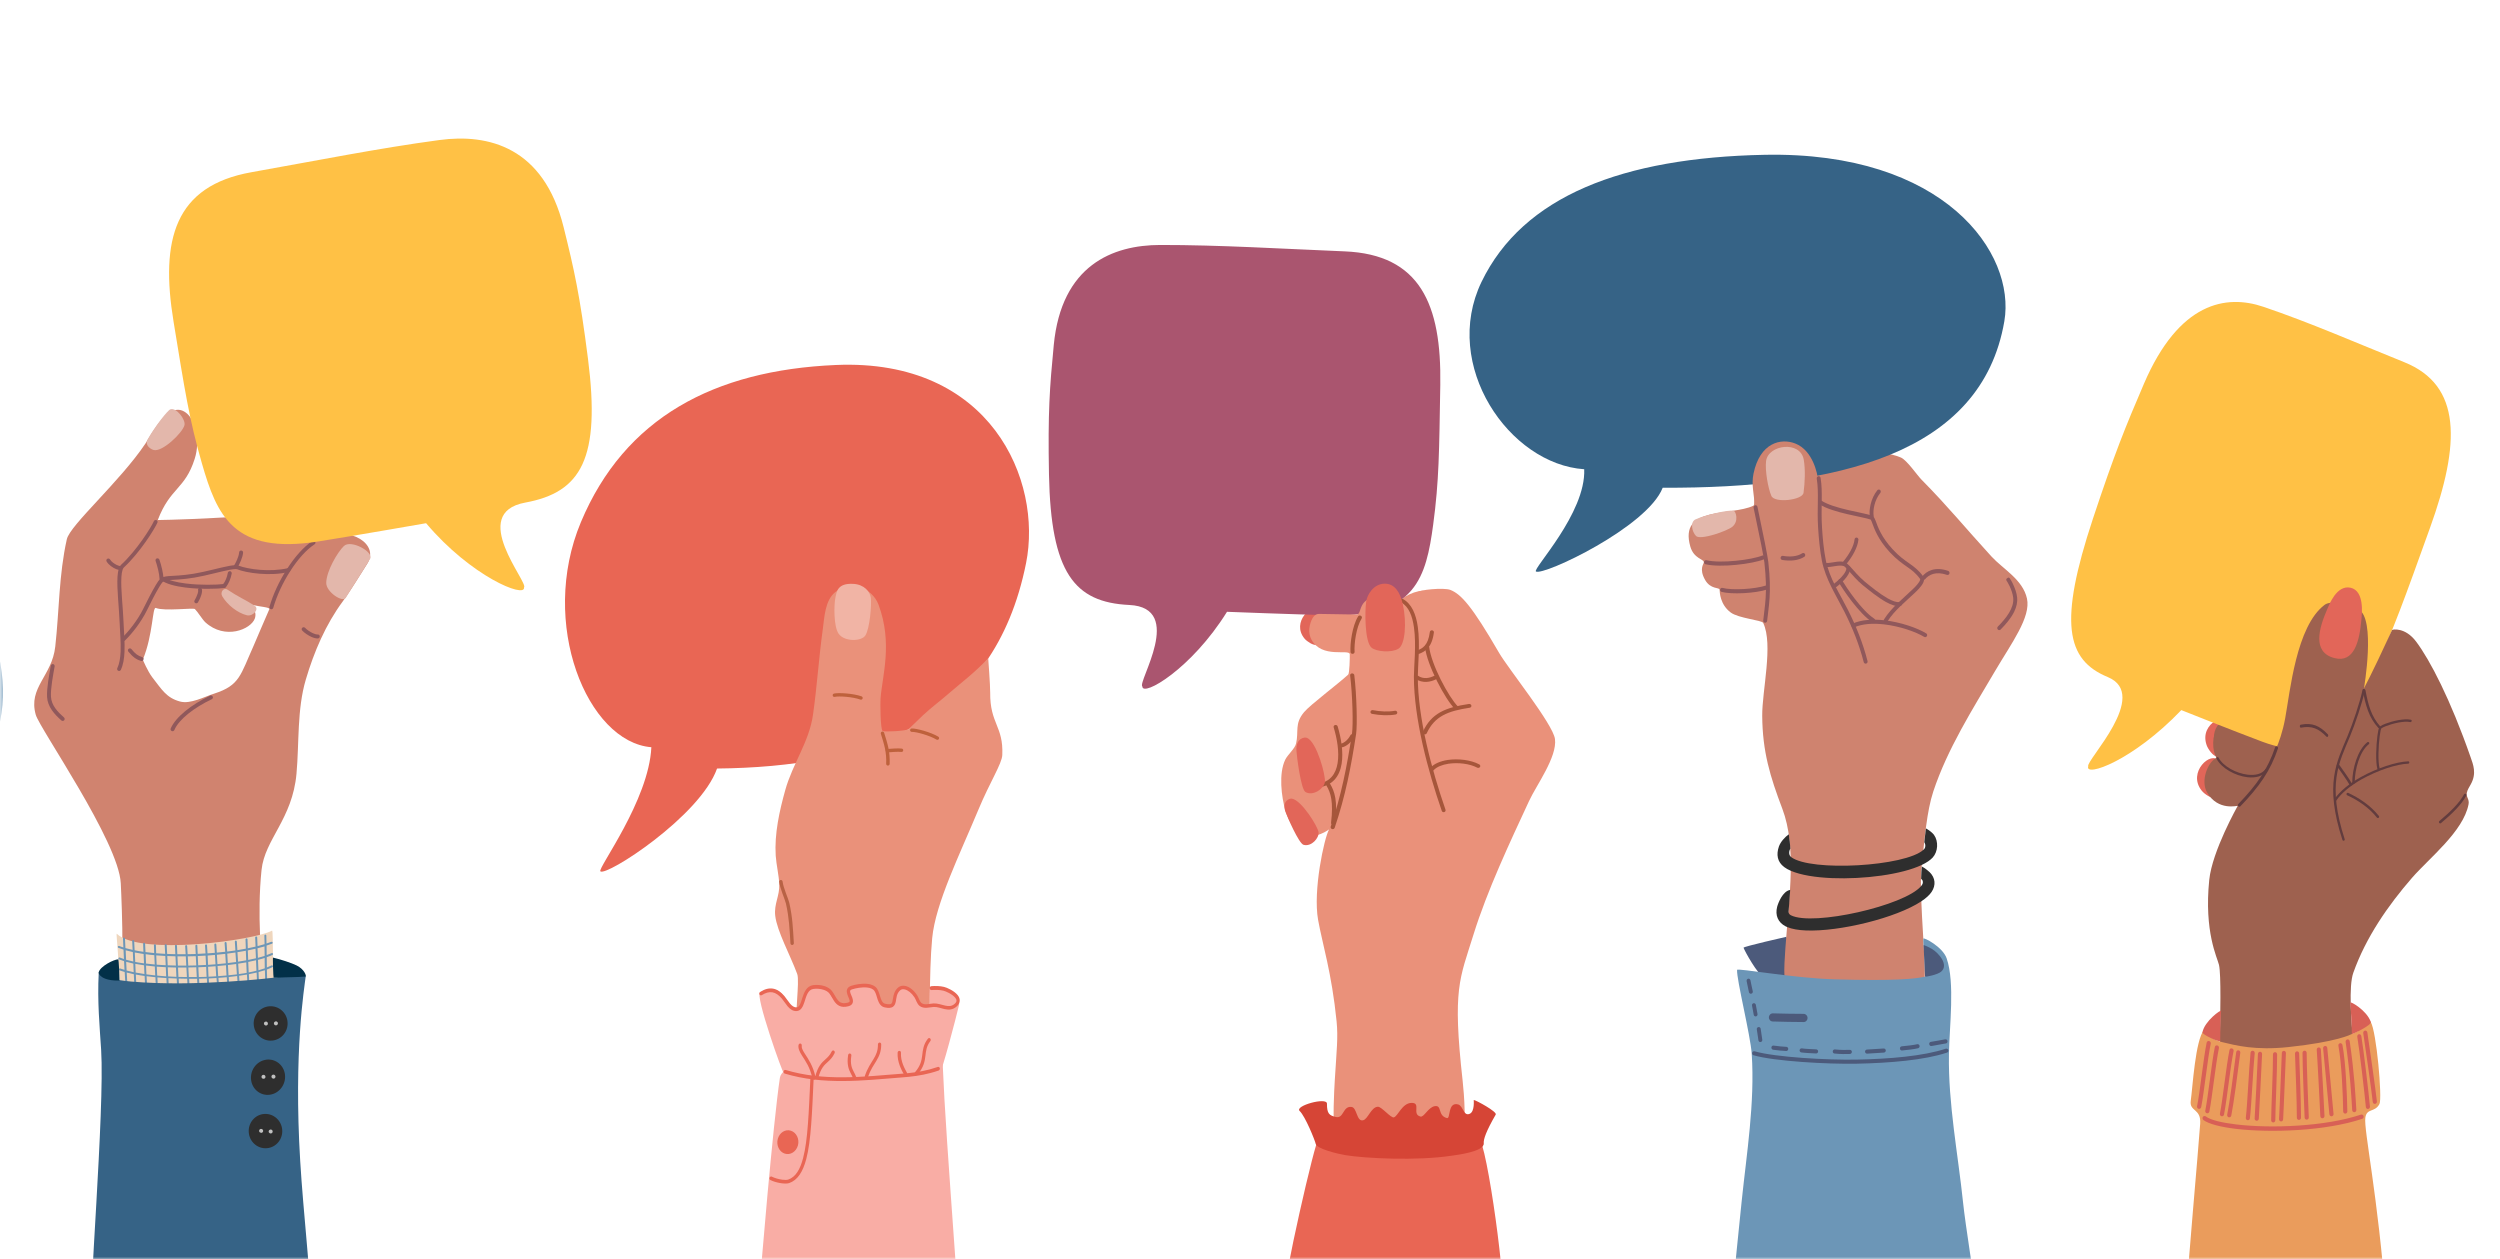 <svg width="552" height="278" viewBox="0 0 552 278" fill="none" xmlns="http://www.w3.org/2000/svg">
<mask id="mask0_4_7655" style="mask-type:alpha" maskUnits="userSpaceOnUse" x="0" y="0" width="552" height="278">
<rect x="0.434" width="550.755" height="278" fill="#D9D9D9"/>
</mask>
<g mask="url(#mask0_4_7655)">
<path fill-rule="evenodd" clip-rule="evenodd" d="M492.886 159.614C492.228 156.844 485.469 159.518 487.223 164.522C487.553 165.468 488.636 166.866 489.321 166.99C489.856 167.099 493.132 160.669 492.886 159.614Z" fill="#E26659"/>
<path fill-rule="evenodd" clip-rule="evenodd" d="M504.678 162.658C505.061 160.423 490.776 158.463 489.597 160.259C488.582 161.808 488.335 164.07 490.378 165.976C492.284 167.744 499.235 172.584 500.414 172.186C502.69 171.432 504.321 164.796 504.678 162.658Z" fill="#9E614F"/>
<path fill-rule="evenodd" clip-rule="evenodd" d="M461.08 169.197C460.257 171.678 470.882 168.045 481.631 156.789C481.631 156.789 493.175 161.396 499.509 163.768C513.63 169.046 518.648 160.272 524.036 148.646C528.628 138.706 530.945 132.098 536.539 116.564C543.27 97.919 543.586 85.1 530.863 79.973C520.43 75.764 509.914 71.171 499.728 67.73C491.543 64.96 481.137 66.674 473.378 84.744C469.237 94.396 466.948 99.989 462.108 114.563C454.54 137.431 456.158 145.684 465.398 149.496C474.886 153.43 460.449 167.99 461.08 169.197Z" fill="#FFC145"/>
<path fill-rule="evenodd" clip-rule="evenodd" d="M489.855 168.031C488.32 165.646 482.836 170.499 486.153 174.598C486.77 175.366 488.265 176.312 488.95 176.189C489.499 176.093 490.445 168.936 489.855 168.031Z" fill="#E26659"/>
<path fill-rule="evenodd" clip-rule="evenodd" d="M519.663 230.85C519.142 225.503 518.552 217.771 519.608 214.796C522.378 206.995 527.245 199.961 532.591 193.806C536.403 189.432 543.888 183.606 545.054 177.601C545.287 176.408 544.45 176.01 544.683 174.996C544.821 174.365 545.232 173.748 545.534 173.2C546.904 170.759 546.068 168.799 545.506 167.181C541.064 154.417 536.54 145.739 533.483 141.667C531.07 138.445 528.245 138.953 528.163 139.117C523.269 149.742 522.131 151.552 521.966 152.004C521.953 152.032 524.64 136.567 520.76 134.552C517.99 133.112 514.563 132.577 513.274 133.551C507.009 138.253 505.652 152.731 504.568 158.599C503.485 164.508 501.264 167.88 500.853 168.854C500.743 169.128 488.788 162.63 488.761 162.808C488.322 166.345 489.625 167.222 489.255 167.414C487.5 168.333 485.813 172.391 487.335 174.996C489.762 179.136 494.067 177.847 494.08 177.943C494.08 177.985 488.459 187.856 487.801 194.286C486.636 205.761 489.57 211.423 489.954 213.054C490.447 215.221 490.242 224.324 490.132 230.219C490.091 233.139 519.965 233.948 519.663 230.85Z" fill="#9E614F"/>
<path fill-rule="evenodd" clip-rule="evenodd" d="M502.331 165.043C500.713 169.841 498.342 173.255 494.215 177.532C494.078 177.67 494.092 177.889 494.215 178.026C494.352 178.163 494.571 178.149 494.695 178.012C498.904 173.639 501.33 170.143 502.976 165.262C503.03 165.084 502.934 164.878 502.756 164.823C502.578 164.755 502.386 164.851 502.331 165.043Z" fill="#623C3E"/>
<path fill-rule="evenodd" clip-rule="evenodd" d="M508.076 160.669C510.489 160.203 511.97 160.889 513.684 162.657C513.794 162.767 513.944 162.739 514.027 162.589C514.109 162.438 514.081 162.232 513.972 162.122C512.148 160.244 510.572 159.518 508.008 160.011C507.871 160.039 507.789 160.203 507.802 160.395C507.816 160.573 507.939 160.697 508.076 160.669Z" fill="#623C3E"/>
<path fill-rule="evenodd" clip-rule="evenodd" d="M521.649 152.32C521.059 155.103 519.524 159.682 518.358 162.466C515.918 168.292 513.204 173.159 517.207 185.457C517.248 185.594 517.399 185.663 517.536 185.621C517.673 185.58 517.755 185.443 517.714 185.306C513.779 173.2 516.453 168.402 518.852 162.657C520.031 159.847 521.58 155.227 522.17 152.43C522.197 152.293 522.101 152.156 521.964 152.128C521.827 152.087 521.676 152.183 521.649 152.32Z" fill="#623C3E"/>
<path fill-rule="evenodd" clip-rule="evenodd" d="M489.444 167.593C490.54 169.649 493.543 171.294 496.216 171.61C498.04 171.829 499.712 171.404 500.576 170.17C500.658 170.047 500.645 169.869 500.549 169.773C500.453 169.677 500.302 169.69 500.22 169.814C499.452 170.924 497.93 171.24 496.285 171.048C493.749 170.746 490.897 169.238 489.855 167.291C489.786 167.154 489.636 167.127 489.526 167.209C489.416 167.277 489.375 167.456 489.444 167.593Z" fill="#623C3E"/>
<path fill-rule="evenodd" clip-rule="evenodd" d="M518.264 175.599C520.594 176.668 523.062 178.286 524.817 180.521C524.913 180.644 525.091 180.658 525.214 180.562C525.338 180.466 525.352 180.288 525.256 180.165C523.432 177.861 520.896 176.189 518.497 175.078C518.36 175.01 518.195 175.078 518.126 175.215C518.072 175.366 518.126 175.544 518.264 175.599Z" fill="#623C3E"/>
<path fill-rule="evenodd" clip-rule="evenodd" d="M531.713 168.1C529.136 168.196 524.859 169.58 521.239 171.596C518.812 172.953 516.578 174.735 515.454 176.449C515.371 176.572 515.412 176.737 515.522 176.819C515.646 176.901 515.81 176.86 515.879 176.737C516.962 175.078 519.142 173.364 521.486 172.048C525.023 170.074 529.205 168.703 531.727 168.621C531.864 168.621 531.988 168.497 531.974 168.346C531.988 168.209 531.864 168.086 531.713 168.1Z" fill="#623C3E"/>
<path fill-rule="evenodd" clip-rule="evenodd" d="M522.693 163.891C520.568 165.577 519.375 169.704 519.375 172.803C519.375 172.953 519.498 173.077 519.649 173.077C519.8 173.077 519.923 172.953 519.923 172.803C519.923 169.855 521.02 165.92 523.035 164.316C523.159 164.22 523.173 164.056 523.077 163.932C522.981 163.809 522.802 163.795 522.693 163.891Z" fill="#623C3E"/>
<path fill-rule="evenodd" clip-rule="evenodd" d="M516.003 169.17C516.497 169.869 518.457 172.611 518.759 173.269C518.827 173.406 518.992 173.475 519.156 173.42C519.307 173.365 519.389 173.2 519.321 173.063C519.019 172.392 517.018 169.581 516.51 168.882C516.428 168.759 516.236 168.717 516.099 168.8C515.962 168.882 515.921 169.046 516.003 169.17Z" fill="#623C3E"/>
<path fill-rule="evenodd" clip-rule="evenodd" d="M521.704 152.457C522.321 155.72 523.02 158.38 525.104 160.697C525.2 160.806 525.378 160.82 525.515 160.752C525.653 160.669 525.68 160.532 525.584 160.423C523.555 158.16 522.883 155.569 522.294 152.389C522.266 152.265 522.115 152.169 521.965 152.197C521.814 152.224 521.69 152.334 521.704 152.457Z" fill="#623C3E"/>
<path fill-rule="evenodd" clip-rule="evenodd" d="M532.315 158.915C530.821 158.586 528.216 159.216 526.68 159.806C526.2 159.984 525.83 160.176 525.611 160.327C525.487 160.409 525.391 160.505 525.35 160.574C525.213 160.779 525.049 161.506 524.925 162.493C524.651 164.687 524.5 168.21 524.925 169.8C524.966 169.937 525.104 170.02 525.241 169.979C525.378 169.937 525.46 169.8 525.419 169.663C525.008 168.128 525.158 164.7 525.433 162.562C525.501 162.013 525.583 161.547 525.652 161.232C525.693 161.053 525.734 160.916 525.775 160.862C525.803 160.82 525.871 160.779 525.967 160.724C526.173 160.601 526.475 160.464 526.845 160.313C528.312 159.751 530.766 159.134 532.178 159.436C532.315 159.463 532.452 159.381 532.493 159.23C532.548 159.093 532.466 158.942 532.315 158.915Z" fill="#623C3E"/>
<path fill-rule="evenodd" clip-rule="evenodd" d="M544.053 175.394C543.121 177.217 540.995 179.287 538.624 181.275C538.5 181.371 538.487 181.563 538.582 181.7C538.678 181.824 538.857 181.851 538.98 181.741C541.42 179.685 543.6 177.56 544.546 175.668C544.615 175.517 544.574 175.339 544.437 175.27C544.3 175.202 544.135 175.257 544.053 175.394Z" fill="#623C3E"/>
<path fill-rule="evenodd" clip-rule="evenodd" d="M513.823 134.58C512.082 138.611 510.395 144.04 515.495 145.315C519.746 146.384 520.993 141.75 521.418 136.568C521.487 135.677 522.145 130.453 518.992 129.768C515.92 129.096 514.262 133.565 513.823 134.58Z" fill="#E26659"/>
<path fill-rule="evenodd" clip-rule="evenodd" d="M519.293 228.314C519.047 228.423 516.058 230.041 505.282 231.193C497.988 231.974 493.67 230.836 490.571 230.082C487.473 229.314 486.87 227.121 486.65 227.381C484.717 229.753 484.155 239.898 483.716 243.079C483.387 245.478 486.047 244.711 485.8 248.124C485.389 254.033 482.907 281.48 482.688 286.814C482.167 299.865 527.464 296.465 526.834 287.773C525.093 264.055 521.885 249.509 522.268 246.781C522.584 244.615 524.339 245.698 525.381 243.778C526.052 242.517 524.709 227.628 523.461 225.668C523.009 224.913 523.297 226.49 519.293 228.314Z" fill="#EA9C5C"/>
<path fill-rule="evenodd" clip-rule="evenodd" d="M490.419 223.214C490.447 222.816 486.745 225.476 486.306 227.93C486.21 228.464 490.214 230.247 490.227 229.849C490.255 227.532 490.241 226.23 490.419 223.214Z" fill="#D86056"/>
<path fill-rule="evenodd" clip-rule="evenodd" d="M518.949 221.363C519.059 223.2 519.251 225.476 519.292 228.314C519.292 228.437 523.734 226.367 523.474 225.64C522.555 223.035 518.922 221.034 518.949 221.363Z" fill="#D86056"/>
<path fill-rule="evenodd" clip-rule="evenodd" d="M493.752 232.331C493.108 237.335 492.327 243.312 491.764 246.123C491.71 246.383 491.874 246.644 492.121 246.699C492.368 246.753 492.614 246.589 492.669 246.315C493.231 243.49 494.013 237.486 494.657 232.454C494.698 232.194 494.52 231.947 494.26 231.906C494.013 231.878 493.78 232.056 493.752 232.331Z" fill="#D86056"/>
<path fill-rule="evenodd" clip-rule="evenodd" d="M492.27 231.851C491.557 235.319 490.803 242.682 490.159 245.89C490.104 246.15 490.269 246.411 490.515 246.466C490.762 246.52 491.009 246.356 491.064 246.095C491.695 242.887 492.462 235.525 493.175 232.07C493.23 231.81 493.065 231.549 492.819 231.494C492.572 231.412 492.325 231.577 492.27 231.851Z" fill="#D86056"/>
<path fill-rule="evenodd" clip-rule="evenodd" d="M489.036 231.192C488.323 234.661 487.569 242.023 486.925 245.231C486.87 245.492 487.034 245.752 487.281 245.807C487.528 245.862 487.775 245.697 487.829 245.437C488.46 242.229 489.228 234.866 489.941 231.412C489.996 231.151 489.831 230.891 489.584 230.836C489.324 230.753 489.077 230.918 489.036 231.192Z" fill="#D86056"/>
<path fill-rule="evenodd" clip-rule="evenodd" d="M487.227 230.219C486.514 233.687 485.76 241.05 485.116 244.258C485.061 244.518 485.226 244.779 485.473 244.833C485.719 244.888 485.966 244.724 486.021 244.463C486.665 241.255 487.419 233.893 488.132 230.438C488.187 230.178 488.023 229.917 487.776 229.862C487.529 229.794 487.282 229.958 487.227 230.219Z" fill="#D86056"/>
<path fill-rule="evenodd" clip-rule="evenodd" d="M496.92 232.44C496.536 236.375 496.248 243.586 495.878 246.808C495.85 247.069 496.029 247.316 496.275 247.343C496.522 247.37 496.755 247.192 496.783 246.918C497.153 243.696 497.454 236.471 497.838 232.536C497.866 232.262 497.688 232.029 497.427 232.002C497.167 231.974 496.947 232.166 496.92 232.44Z" fill="#D86056"/>
<path fill-rule="evenodd" clip-rule="evenodd" d="M498.552 232.701C498.36 237.513 497.962 244.327 497.825 246.959C497.811 247.233 498.003 247.452 498.264 247.466C498.51 247.48 498.73 247.274 498.743 247C498.881 244.368 499.264 237.554 499.47 232.728C499.484 232.454 499.278 232.234 499.031 232.221C498.771 232.234 498.565 232.44 498.552 232.701Z" fill="#D86056"/>
<path fill-rule="evenodd" clip-rule="evenodd" d="M501.87 232.824C501.911 236.141 501.473 244.751 501.473 247.356C501.473 247.63 501.678 247.836 501.939 247.836C502.186 247.836 502.391 247.617 502.391 247.342C502.391 244.738 502.83 236.114 502.789 232.796C502.789 232.522 502.583 232.316 502.323 232.316C502.062 232.33 501.857 232.549 501.87 232.824Z" fill="#D86056"/>
<path fill-rule="evenodd" clip-rule="evenodd" d="M503.829 232.481C503.678 235.593 503.39 244.121 503.212 247.096C503.198 247.37 503.39 247.59 503.637 247.617C503.883 247.631 504.103 247.425 504.116 247.164C504.295 244.203 504.583 235.648 504.733 232.536C504.747 232.262 504.555 232.043 504.295 232.029C504.062 232.001 503.842 232.207 503.829 232.481Z" fill="#D86056"/>
<path fill-rule="evenodd" clip-rule="evenodd" d="M506.734 232.646C506.858 236.074 507.146 243.285 507.146 246.795C507.146 247.069 507.351 247.275 507.598 247.275C507.859 247.275 508.064 247.055 508.064 246.795C508.064 243.271 507.776 236.032 507.653 232.605C507.639 232.331 507.434 232.125 507.173 232.139C506.926 232.139 506.734 232.372 506.734 232.646Z" fill="#D86056"/>
<path fill-rule="evenodd" clip-rule="evenodd" d="M508.395 232.468C508.381 234.675 508.724 243.874 508.861 246.753C508.875 247.028 509.094 247.233 509.341 247.219C509.601 247.206 509.793 246.973 509.78 246.712C509.643 243.833 509.3 234.689 509.313 232.481C509.313 232.207 509.108 231.988 508.861 231.988C508.601 231.988 508.395 232.193 508.395 232.468Z" fill="#D86056"/>
<path fill-rule="evenodd" clip-rule="evenodd" d="M511.532 231.796C511.751 234.743 512.231 244.464 512.327 246.451C512.341 246.726 512.56 246.931 512.807 246.918C513.054 246.904 513.259 246.671 513.246 246.41C513.15 244.422 512.656 234.688 512.451 231.727C512.437 231.453 512.204 231.261 511.957 231.275C511.71 231.288 511.518 231.521 511.532 231.796Z" fill="#D86056"/>
<path fill-rule="evenodd" clip-rule="evenodd" d="M512.944 231.481C513.3 235.374 513.945 241.749 514.329 246.041C514.356 246.315 514.576 246.507 514.836 246.479C515.083 246.452 515.275 246.219 515.247 245.945C514.863 241.667 514.219 235.278 513.863 231.385C513.835 231.11 513.616 230.919 513.355 230.946C513.109 230.973 512.917 231.206 512.944 231.481Z" fill="#D86056"/>
<path fill-rule="evenodd" clip-rule="evenodd" d="M516.319 230.905C517.059 234.881 517.32 241.804 517.375 245.41C517.375 245.684 517.594 245.89 517.841 245.89C518.088 245.89 518.293 245.657 518.293 245.396C518.225 241.763 517.964 234.744 517.21 230.727C517.155 230.466 516.922 230.288 516.676 230.343C516.429 230.384 516.264 230.645 516.319 230.905Z" fill="#D86056"/>
<path fill-rule="evenodd" clip-rule="evenodd" d="M517.909 230.055C518.979 237.472 519.198 242.531 519.362 245.122C519.376 245.383 519.596 245.588 519.856 245.575C520.103 245.561 520.295 245.328 520.281 245.054C520.116 242.449 519.897 237.362 518.814 229.904C518.773 229.644 518.54 229.452 518.293 229.493C518.046 229.548 517.882 229.794 517.909 230.055Z" fill="#D86056"/>
<path fill-rule="evenodd" clip-rule="evenodd" d="M520.487 228.917C520.98 231.905 522.118 241.475 522.379 244.422C522.406 244.697 522.626 244.889 522.872 244.861C523.119 244.834 523.311 244.601 523.284 244.327C523.023 241.379 521.885 231.755 521.378 228.752C521.337 228.492 521.09 228.313 520.843 228.355C520.61 228.396 520.446 228.656 520.487 228.917Z" fill="#D86056"/>
<path fill-rule="evenodd" clip-rule="evenodd" d="M521.804 228.108C522.147 230.343 523.709 241.283 523.901 243.299C523.929 243.573 524.148 243.765 524.409 243.737C524.655 243.71 524.847 243.463 524.82 243.203C524.628 241.174 523.051 230.206 522.709 227.957C522.667 227.697 522.434 227.505 522.188 227.56C521.941 227.587 521.776 227.848 521.804 228.108Z" fill="#D86056"/>
<path fill-rule="evenodd" clip-rule="evenodd" d="M486.515 247.302C487.639 248.152 490.244 248.837 493.658 249.248C501.445 250.167 513.537 249.728 521.571 247.041C521.818 246.959 521.942 246.685 521.873 246.424C521.791 246.164 521.544 246.027 521.297 246.109C513.373 248.755 501.432 249.193 493.754 248.275C490.546 247.891 488.092 247.302 487.036 246.506C486.831 246.356 486.543 246.397 486.392 246.616C486.255 246.835 486.31 247.137 486.515 247.302Z" fill="#D86056"/>
<path fill-rule="evenodd" clip-rule="evenodd" d="M314.89 130.905C314.794 129.575 309.584 131.453 309.351 132.701C309.145 133.77 309.296 135.086 310.201 135.731C311.051 136.32 313.971 137.582 314.355 137.102C315.068 136.211 314.972 132.166 314.89 130.905Z" fill="#EA917A"/>
<path fill-rule="evenodd" clip-rule="evenodd" d="M291.226 135.018C289.8 132.906 285.015 137.39 288.045 141.009C288.621 141.694 289.951 142.503 290.568 142.38C291.061 142.298 291.774 135.827 291.226 135.018Z" fill="#E26659"/>
<path fill-rule="evenodd" clip-rule="evenodd" d="M252.236 151.579C252.277 153.924 263.039 147.768 270.922 135.086C270.922 135.086 286.031 135.676 294.27 135.854C312.614 136.265 314.89 127.34 316.439 115.893C317.755 106.104 317.769 99.811 318.016 84.991C318.304 67.181 313.56 56.186 296.889 55.501C283.206 54.939 269.277 54.075 256.184 54.089C245.655 54.102 234.372 58.572 232.672 76.175C231.767 85.58 231.356 90.996 231.616 104.801C232.041 126.449 237.196 133.003 249.343 133.578C261.819 134.168 251.029 150.729 252.236 151.579Z" fill="#AA556F"/>
<path fill-rule="evenodd" clip-rule="evenodd" d="M291.269 135.553C289.556 135.498 289.131 138.391 289.09 138.843C289.021 139.625 289.172 140.488 289.556 141.201C291.845 145.506 297.974 143.217 298.028 144.45C298.056 145.246 297.974 148.687 297.686 148.947C295.451 151.017 289.364 155.555 287.952 157.228C285.772 159.819 286.814 161.437 286.169 164.193C285.909 165.303 284.319 166.633 283.784 167.73C282.303 170.773 282.92 175.915 283.839 179.068C284.223 180.398 285.443 183.057 287.143 183.949C290.529 185.717 293.559 182.961 293.449 183.153C292.394 185.004 289.871 196.63 291.036 203.115C291.996 208.462 294.039 214.768 295.122 225.531C295.478 229.136 295.122 231.906 294.724 238.473C294.587 240.666 294.19 248.316 294.765 248.974C298.824 253.54 316.701 251.374 322.528 250.208C323.967 249.92 323.255 241.365 322.953 238.651C320.677 218.264 322.295 216.194 325.352 206.337C328.396 196.562 333.318 186.128 337.623 176.847C339.24 173.351 343.847 167.154 343.34 163.178C342.915 159.888 332.975 147.576 331.014 144.176C324.968 133.743 322.624 131.22 320.266 130.261C318.826 129.671 313.164 130.261 313.15 130.741C313.013 135.813 312.52 137.911 311.711 136.033C311.135 134.689 309.97 131.892 305.624 131.728C299.331 131.481 300.976 135.731 299.509 135.69C296.479 135.608 292.956 135.608 291.269 135.553Z" fill="#EA917A"/>
<path fill-rule="evenodd" clip-rule="evenodd" d="M294.475 160.601C295.215 163.041 295.75 166.044 295.339 168.525C294.955 170.87 293.693 172.734 290.842 173.049C290.595 173.077 290.417 173.283 290.444 173.516C290.472 173.749 290.705 173.913 290.951 173.886C294.269 173.516 295.777 171.391 296.23 168.662C296.655 166.071 296.12 162.932 295.352 160.382C295.284 160.162 295.037 160.025 294.79 160.08C294.543 160.149 294.406 160.382 294.475 160.601Z" fill="#A6563B"/>
<path fill-rule="evenodd" clip-rule="evenodd" d="M292.873 173.447C293.86 175.079 294.436 177.08 293.901 181.646C293.874 181.879 294.052 182.084 294.299 182.112C294.546 182.139 294.779 181.975 294.806 181.742C295.382 176.888 294.71 174.777 293.668 173.036C293.545 172.83 293.271 172.762 293.051 172.871C292.818 172.981 292.75 173.241 292.873 173.447Z" fill="#A6563B"/>
<path fill-rule="evenodd" clip-rule="evenodd" d="M296.162 165.043C297.327 164.892 298.506 163.727 299 162.712C299.109 162.506 299 162.246 298.767 162.15C298.533 162.054 298.273 162.136 298.163 162.356C297.917 162.849 297.492 163.384 296.984 163.768C296.683 164.001 296.354 164.165 296.011 164.206C295.764 164.234 295.586 164.453 295.627 164.686C295.682 164.906 295.915 165.07 296.162 165.043Z" fill="#A6563B"/>
<path fill-rule="evenodd" clip-rule="evenodd" d="M299.862 136.115C298.574 138.213 298.066 142.12 298.19 143.971C298.204 144.204 298.423 144.382 298.67 144.368C298.916 144.355 299.108 144.163 299.095 143.93C298.971 142.189 299.437 138.501 300.658 136.54C300.781 136.334 300.699 136.088 300.479 135.964C300.26 135.841 299.986 135.909 299.862 136.115Z" fill="#A6563B"/>
<path fill-rule="evenodd" clip-rule="evenodd" d="M298.111 149.139C298.645 153.485 298.81 160.066 298.522 161.944C297.412 169.21 296.178 175.544 293.82 182.522C293.751 182.742 293.874 182.975 294.121 183.057C294.368 183.126 294.615 183.002 294.697 182.783C297.069 175.763 298.303 169.388 299.427 162.081C299.715 160.161 299.564 153.485 299.029 149.07C299.002 148.837 298.769 148.673 298.522 148.686C298.262 148.7 298.083 148.906 298.111 149.139Z" fill="#A6563B"/>
<path fill-rule="evenodd" clip-rule="evenodd" d="M302.961 157.626C304.716 157.955 306.594 158.037 308.157 157.763C308.404 157.722 308.554 157.502 308.513 157.269C308.458 157.036 308.225 156.885 307.979 156.94C306.525 157.201 304.77 157.118 303.139 156.803C302.892 156.762 302.659 156.899 302.604 157.132C302.549 157.352 302.714 157.585 302.961 157.626Z" fill="#A6563B"/>
<path fill-rule="evenodd" clip-rule="evenodd" d="M312.546 149.879C314.123 150.962 315.864 150.592 317.111 149.975C317.331 149.866 317.413 149.605 317.29 149.4C317.166 149.194 316.892 149.112 316.673 149.221C315.686 149.715 314.315 150.044 313.081 149.194C312.875 149.057 312.587 149.098 312.45 149.276C312.299 149.482 312.34 149.742 312.546 149.879Z" fill="#A6563B"/>
<path fill-rule="evenodd" clip-rule="evenodd" d="M315.713 139.529C315.521 141.037 315.11 141.956 314.589 142.559C314.095 143.135 313.506 143.381 313.012 143.587C312.779 143.683 312.683 143.93 312.779 144.135C312.875 144.355 313.149 144.451 313.382 144.355C313.986 144.108 314.685 143.793 315.288 143.093C315.878 142.408 316.385 141.366 316.604 139.639C316.632 139.405 316.453 139.2 316.207 139.172C315.96 139.145 315.74 139.31 315.713 139.529Z" fill="#A6563B"/>
<path fill-rule="evenodd" clip-rule="evenodd" d="M314.632 142.819C315.057 146.822 319.101 154.417 321.253 156.57C321.432 156.748 321.72 156.748 321.898 156.597C322.076 156.447 322.09 156.172 321.925 156.008C319.855 153.938 315.961 146.617 315.55 142.75C315.523 142.517 315.303 142.353 315.057 142.367C314.796 142.38 314.604 142.586 314.632 142.819Z" fill="#A6563B"/>
<path fill-rule="evenodd" clip-rule="evenodd" d="M324.348 155.432C319.111 156.213 316.04 157.516 314.175 161.56C314.079 161.766 314.189 162.026 314.422 162.122C314.655 162.218 314.916 162.122 315.025 161.903C316.753 158.16 319.659 156.995 324.513 156.268C324.759 156.227 324.924 156.021 324.883 155.788C324.842 155.555 324.595 155.405 324.348 155.432Z" fill="#A6563B"/>
<path fill-rule="evenodd" clip-rule="evenodd" d="M316.563 170.046C317.249 169.306 318.441 168.854 319.812 168.634C321.937 168.319 324.46 168.607 326.174 169.498C326.393 169.608 326.667 169.539 326.791 169.347C326.914 169.141 326.832 168.881 326.612 168.771C324.734 167.784 321.978 167.455 319.661 167.798C318.057 168.045 316.673 168.62 315.878 169.484C315.713 169.662 315.74 169.923 315.932 170.074C316.111 170.252 316.399 170.225 316.563 170.046Z" fill="#A6563B"/>
<path fill-rule="evenodd" clip-rule="evenodd" d="M285.251 176.339C284.661 176.23 283.016 176.943 283.825 179.232C284.154 180.178 286.772 186.252 287.828 186.54C289.583 187.019 291.324 184.99 291.132 183.729C290.954 182.481 287.417 176.71 285.251 176.339Z" fill="#E26659"/>
<path fill-rule="evenodd" clip-rule="evenodd" d="M288.622 162.931C288.033 162.657 286.1 163 286.251 165.742C286.319 166.88 287.224 174.256 288.238 174.873C289.925 175.873 292.365 174.105 292.543 172.665C292.735 171.226 290.775 163.918 288.622 162.931Z" fill="#E26659"/>
<path fill-rule="evenodd" clip-rule="evenodd" d="M309.748 132.249C311.708 133.304 312.668 135.662 313.052 138.418C313.6 142.339 313.052 147.028 313.052 149.386C313.052 158.558 316.123 170.006 319.166 178.78C319.249 178.999 319.125 179.232 318.892 179.315C318.659 179.383 318.412 179.26 318.344 179.04C315.273 170.184 312.188 158.626 312.188 149.386C312.188 147.055 312.75 142.408 312.202 138.528C311.859 136.074 311.091 133.935 309.336 132.989C309.131 132.879 309.048 132.619 309.158 132.413C309.281 132.208 309.542 132.139 309.748 132.249Z" fill="#A6563B"/>
<path fill-rule="evenodd" clip-rule="evenodd" d="M305.731 128.876C303.208 128.904 301.865 131.426 301.673 132.715C301.316 135.005 301.33 141.722 302.824 142.997C303.853 143.889 307.239 144.19 308.788 143.23C310.228 142.339 310.666 137.596 309.734 133.373C309.158 130.782 307.938 128.849 305.731 128.876Z" fill="#E26659"/>
<path fill-rule="evenodd" clip-rule="evenodd" d="M291.197 251.36C292.39 251.95 325.664 250.661 326.432 251.086C328.365 252.141 332.916 286.224 331.641 287.472C328.324 290.735 290.114 294.697 283.712 285.292C282.999 284.25 290.512 251.017 291.197 251.36Z" fill="#E96654"/>
<path fill-rule="evenodd" clip-rule="evenodd" d="M290.498 252.539C290.731 253.663 295.338 254.774 297.093 255.062C301.398 255.775 312.832 256.35 320.482 255.185C321.455 255.034 327.789 254.321 327.611 252.429C327.529 251.566 328.145 249.756 330.257 246.095C330.613 245.478 325.925 242.928 325.404 242.874C325.376 242.874 325.664 245.396 324.526 245.917C323.128 246.561 323.087 244.162 321.962 243.861C319.604 243.23 320.317 247.082 319.495 246.877C317.328 246.315 318.494 243.929 316.766 244.245C315.354 244.505 314.408 246.74 313.64 246.534C311.639 246.027 313.887 243.449 311.639 243.518C309.596 243.586 308.677 246.411 307.786 246.712C307.115 246.932 305.058 244.34 304.249 244.368C302.755 244.409 302.056 247.096 300.973 247.357C299.506 247.713 299.656 244.546 298.409 244.409C296.448 244.176 296.75 247.055 294.94 246.63C293.514 246.287 292.98 245.917 292.993 243.682C292.993 242.174 285.768 244.176 286.961 245.3C288.195 246.466 290.334 251.758 290.498 252.539Z" fill="#D64536"/>
<path fill-rule="evenodd" clip-rule="evenodd" d="M57.857 212.616C57.857 212.616 56.692 202.197 57.748 192.092C58.447 185.32 64.561 180.878 65.466 170.828C66.083 163.973 65.562 156.666 67.523 150.044C69.346 143.875 71.937 137.856 75.666 132.811C77.408 130.439 79.245 127.327 81.068 124.503C83.851 120.184 77.435 116.153 71.142 118.498C68.99 119.307 67.372 115.961 65.096 115.303C58.173 113.315 50.125 114.316 43.01 114.577C40.185 114.686 34.825 114.865 34.838 114.824C37.594 107.612 40.843 108.092 42.996 101.292C44.285 97.234 43.064 92.943 41.378 91.393C37.512 87.856 33.673 95.589 32.124 97.919C26.517 106.31 15.453 115.934 14.754 119.074C12.999 126.875 13.081 134.881 12.203 142.764C11.477 149.304 6.171 151.772 7.899 157.831C8.776 160.902 26.215 185.841 26.667 195.026C26.791 197.576 27.065 203.773 27.024 209.257L57.857 212.616ZM31.534 145.657C33.824 140.132 33.632 133.908 34.413 134.237C36.237 135.004 42.708 134.154 43.037 134.483C43.627 135.046 44.723 136.842 45.34 137.404C49.686 141.352 55.389 138.98 56.267 136.567C56.87 134.881 55.239 133.442 55.91 133.606C57.227 133.935 59.667 134.086 59.475 134.497C58.529 136.595 56.377 141.736 56.007 142.559C53.072 149.084 52.963 151.319 47.314 153.143C45.093 153.856 42.05 155.514 39.76 154.897C36.73 154.089 35.73 152.238 33.646 149.578C32.576 148.18 31.534 145.657 31.534 145.657Z" fill="#D0836F"/>
<path fill-rule="evenodd" clip-rule="evenodd" d="M56.184 133.702C57.404 134.483 55.814 136.17 54.525 135.854C52.4 135.334 50.193 133.524 49.096 131.7C48.507 130.713 49.439 129.658 50.22 130.192C52.496 131.728 54.196 132.441 56.184 133.702Z" fill="#E3B7AB"/>
<path fill-rule="evenodd" clip-rule="evenodd" d="M70.196 140.969C69.798 140.996 69.277 140.859 68.729 140.612C67.989 140.269 67.207 139.735 66.727 139.227C66.563 139.049 66.563 138.775 66.741 138.61C66.919 138.446 67.193 138.446 67.358 138.624C67.783 139.063 68.455 139.529 69.099 139.817C69.483 139.995 69.853 140.105 70.141 140.091C70.388 140.077 70.593 140.256 70.607 140.502C70.607 140.749 70.429 140.955 70.196 140.969Z" fill="#90585B"/>
<path fill-rule="evenodd" clip-rule="evenodd" d="M26.599 125.846C26.407 125.874 26.078 125.832 25.694 125.682C24.954 125.394 23.981 124.736 23.542 123.982C23.419 123.776 23.487 123.502 23.693 123.378C23.898 123.255 24.173 123.324 24.296 123.529C24.598 124.036 25.228 124.475 25.763 124.736C25.941 124.818 26.106 124.886 26.256 124.928C26.339 124.955 26.407 124.969 26.462 124.969C26.695 124.928 26.928 125.092 26.969 125.325C26.997 125.572 26.846 125.805 26.599 125.846Z" fill="#90585B"/>
<path fill-rule="evenodd" clip-rule="evenodd" d="M12.065 147.138C11.736 148.988 11.146 152.087 11.256 153.842C11.366 155.789 12.764 157.201 14.135 158.421C14.313 158.585 14.327 158.86 14.176 159.038C14.012 159.216 13.738 159.23 13.559 159.079C12.024 157.722 10.516 156.076 10.392 153.897C10.283 152.073 10.872 148.892 11.215 146.987C11.256 146.754 11.489 146.589 11.722 146.63C11.941 146.671 12.106 146.905 12.065 147.138Z" fill="#90585B"/>
<path fill-rule="evenodd" clip-rule="evenodd" d="M46.767 154.376C42.819 156.282 39.528 158.805 38.5 161.19C38.404 161.41 38.144 161.519 37.924 161.423C37.705 161.327 37.595 161.067 37.691 160.847C38.774 158.338 42.215 155.597 46.383 153.595C46.603 153.485 46.863 153.581 46.973 153.801C47.082 154.006 46.986 154.267 46.767 154.376Z" fill="#90585B"/>
<path fill-rule="evenodd" clip-rule="evenodd" d="M53.674 122.008C53.62 123.036 52.852 124.668 52.399 125.367C52.276 125.572 52.002 125.627 51.796 125.504C51.59 125.38 51.536 125.106 51.659 124.901C52.057 124.284 52.756 122.872 52.797 121.967C52.811 121.72 53.016 121.542 53.249 121.555C53.496 121.555 53.688 121.761 53.674 122.008Z" fill="#90585B"/>
<path fill-rule="evenodd" clip-rule="evenodd" d="M69.455 120.184C65.781 122.57 61.86 128.876 60.338 134.21C60.27 134.443 60.037 134.58 59.804 134.511C59.571 134.443 59.434 134.21 59.502 133.976C61.079 128.451 65.178 121.939 68.976 119.458C69.181 119.321 69.455 119.389 69.579 119.581C69.716 119.787 69.661 120.061 69.455 120.184Z" fill="#90585B"/>
<path fill-rule="evenodd" clip-rule="evenodd" d="M44.587 130.124C44.656 130.453 44.601 130.905 44.45 131.372C44.258 131.988 43.943 132.633 43.71 133.003C43.587 133.209 43.312 133.277 43.107 133.154C42.901 133.03 42.833 132.756 42.97 132.551C43.175 132.222 43.45 131.659 43.628 131.111C43.724 130.809 43.792 130.521 43.737 130.302C43.683 130.069 43.847 129.836 44.08 129.781C44.3 129.74 44.533 129.891 44.587 130.124Z" fill="#90585B"/>
<path fill-rule="evenodd" clip-rule="evenodd" d="M34.758 115.4C34.154 116.784 30.905 122.008 27.354 125.298C27.231 125.408 27.149 125.586 27.066 125.806C26.929 126.217 26.847 126.765 26.806 127.41C26.641 130.083 27.176 134.306 27.286 137.555C27.354 139.488 27.587 141.819 27.491 143.944C27.423 145.424 27.203 146.795 26.683 147.906C26.573 148.125 26.326 148.221 26.107 148.112C25.887 148.002 25.791 147.741 25.901 147.536C26.381 146.521 26.559 145.26 26.628 143.916C26.724 141.819 26.477 139.515 26.422 137.596C26.299 134.319 25.778 130.069 25.942 127.368C25.983 126.628 26.093 125.997 26.258 125.531C26.395 125.161 26.559 124.873 26.779 124.668C30.233 121.473 33.387 116.414 33.976 115.071C34.072 114.851 34.333 114.742 34.552 114.838C34.758 114.92 34.854 115.18 34.758 115.4Z" fill="#90585B"/>
<path fill-rule="evenodd" clip-rule="evenodd" d="M31.151 145.931C30.081 145.63 29.341 145.081 28.34 143.875C28.189 143.683 28.217 143.409 28.395 143.258C28.587 143.107 28.861 143.135 29.012 143.313C29.848 144.341 30.465 144.821 31.384 145.081C31.617 145.15 31.754 145.383 31.685 145.616C31.63 145.863 31.384 146 31.151 145.931Z" fill="#90585B"/>
<path fill-rule="evenodd" clip-rule="evenodd" d="M26.968 140.803C28.434 139.391 30.422 136.91 31.67 134.346C32.397 132.852 33.548 130.603 34.398 129.178C34.782 128.519 35.125 128.04 35.331 127.848C35.769 127.436 36.345 127.272 37.222 127.203C38.36 127.107 40.074 127.121 42.816 126.669C45.448 126.23 48.602 125.325 50.59 124.955C51.563 124.777 52.29 124.736 52.619 124.873C54.73 125.695 59.597 126.381 63.587 125.448C63.82 125.394 64.053 125.544 64.108 125.777C64.162 126.011 64.011 126.244 63.779 126.298C59.597 127.272 54.511 126.545 52.303 125.682C52.221 125.654 52.111 125.654 51.961 125.654C51.645 125.668 51.234 125.723 50.754 125.805C48.752 126.175 45.599 127.08 42.967 127.532C40.184 127.998 38.456 127.985 37.305 128.081C36.674 128.136 36.235 128.204 35.92 128.506C35.742 128.67 35.468 129.095 35.139 129.644C34.302 131.042 33.164 133.263 32.451 134.744C31.149 137.403 29.093 139.981 27.571 141.448C27.392 141.612 27.118 141.612 26.954 141.434C26.789 141.256 26.789 140.982 26.968 140.803Z" fill="#90585B"/>
<path fill-rule="evenodd" clip-rule="evenodd" d="M49.577 129.836C47.836 130.042 44.175 130.138 40.926 129.726C38.705 129.452 36.676 128.931 35.552 128.081C35.36 127.93 35.319 127.67 35.456 127.464C35.593 127.272 35.867 127.231 36.073 127.368C37.115 128.136 38.993 128.589 41.036 128.835C44.203 129.233 47.767 129.151 49.481 128.945C49.714 128.918 49.933 129.082 49.961 129.329C49.974 129.589 49.81 129.809 49.577 129.836Z" fill="#90585B"/>
<path fill-rule="evenodd" clip-rule="evenodd" d="M35.194 123.57C35.605 124.736 36.071 126.628 36.099 127.752C36.099 127.999 35.921 128.191 35.674 128.204C35.427 128.218 35.235 128.026 35.221 127.779C35.194 126.724 34.742 124.955 34.358 123.858C34.275 123.625 34.399 123.379 34.618 123.296C34.865 123.228 35.112 123.351 35.194 123.57Z" fill="#90585B"/>
<path fill-rule="evenodd" clip-rule="evenodd" d="M51.166 126.614C51.001 127.683 50.425 129.013 49.904 129.575C49.74 129.753 49.465 129.767 49.287 129.602C49.109 129.438 49.095 129.164 49.26 128.986C49.685 128.519 50.165 127.395 50.302 126.49C50.343 126.257 50.562 126.093 50.795 126.12C51.028 126.148 51.193 126.381 51.166 126.614Z" fill="#90585B"/>
<path fill-rule="evenodd" clip-rule="evenodd" d="M75.939 120.554C77.516 119.06 82.602 121.912 81.725 123.379C79.435 127.19 77.049 130.727 76.364 131.988C75.719 133.14 71.99 130.727 72.032 128.684C72.086 126.052 74.527 121.912 75.939 120.554Z" fill="#E3B7AB"/>
<path fill-rule="evenodd" clip-rule="evenodd" d="M37.62 90.379C38.963 89.927 41.02 92.655 40.732 93.875C40.32 95.561 35.769 99.949 33.877 99.346C32.972 99.058 31.957 98.098 32.602 97.001C34.247 94.122 37.03 90.571 37.62 90.379Z" fill="#E3B7AB"/>
<path fill-rule="evenodd" clip-rule="evenodd" d="M60.052 205.487C60.271 205.364 60.203 208.421 60.285 211.41C60.367 214.385 60.779 217.319 60.45 217.442C53.142 220.143 27.655 221.157 26.778 218.594C26.531 217.867 26.271 214.727 26.12 211.752C25.955 208.695 25.626 206.022 25.791 206.173C30.864 211.108 56.24 207.612 60.052 205.487Z" fill="#EFD6BD"/>
<path d="M26.447 214.275C26.789 214.399 27.146 214.508 27.53 214.618C27.584 215.619 27.625 216.469 27.667 216.99C27.68 217.113 27.776 217.195 27.9 217.195C28.023 217.182 28.105 217.086 28.105 216.962C28.064 216.469 28.023 215.674 27.982 214.741C28.476 214.865 28.997 214.988 29.545 215.111C29.586 215.92 29.613 216.688 29.655 217.374C29.655 217.497 29.764 217.593 29.888 217.579C30.011 217.579 30.107 217.47 30.093 217.346C30.066 216.688 30.025 215.962 29.997 215.18C30.614 215.303 31.259 215.399 31.93 215.495C31.972 216.428 32.013 217.264 32.054 217.895C32.068 218.018 32.163 218.1 32.287 218.1C32.41 218.087 32.492 217.991 32.492 217.867C32.451 217.25 32.41 216.455 32.369 215.55C33 215.632 33.644 215.715 34.316 215.77C34.371 216.894 34.412 217.785 34.412 218.1C34.412 218.224 34.522 218.32 34.631 218.32C34.755 218.32 34.851 218.21 34.851 218.1C34.837 217.785 34.809 216.921 34.755 215.811C35.399 215.866 36.071 215.92 36.743 215.961C36.797 217.223 36.839 218.292 36.866 218.827C36.866 218.95 36.976 219.046 37.099 219.033C37.222 219.033 37.318 218.923 37.305 218.799C37.277 218.278 37.236 217.223 37.181 215.975C37.785 216.016 38.401 216.044 39.018 216.057L39.114 218.155C39.114 218.278 39.224 218.374 39.347 218.361C39.471 218.347 39.553 218.251 39.553 218.128L39.457 216.071C40.074 216.085 40.691 216.099 41.322 216.112C41.363 216.907 41.404 217.607 41.431 218.169C41.445 218.292 41.541 218.388 41.664 218.374C41.788 218.374 41.884 218.265 41.87 218.141C41.843 217.593 41.801 216.894 41.76 216.112C42.35 216.112 42.94 216.112 43.515 216.112L43.625 218.306C43.625 218.429 43.735 218.525 43.858 218.512C43.981 218.498 44.064 218.402 44.064 218.278L43.954 216.099C44.53 216.085 45.092 216.071 45.668 216.044C45.709 216.976 45.75 217.771 45.791 218.306C45.805 218.429 45.901 218.512 46.024 218.512C46.148 218.498 46.23 218.402 46.23 218.278C46.189 217.744 46.148 216.962 46.106 216.044C46.682 216.016 47.244 215.989 47.806 215.948C47.861 216.812 47.916 217.566 47.971 218.114C47.985 218.237 48.094 218.32 48.204 218.306C48.327 218.292 48.41 218.182 48.396 218.073C48.341 217.538 48.286 216.784 48.231 215.92C48.862 215.879 49.465 215.824 50.069 215.77C50.137 216.907 50.192 217.949 50.247 218.703C50.261 218.827 50.356 218.909 50.48 218.909C50.603 218.895 50.685 218.799 50.685 218.676C50.631 217.908 50.562 216.88 50.507 215.728C51.138 215.66 51.755 215.591 52.358 215.509C52.413 216.332 52.454 217.072 52.495 217.73C52.495 217.853 52.605 217.936 52.728 217.936C52.852 217.922 52.934 217.826 52.934 217.703C52.893 217.045 52.852 216.291 52.797 215.454C53.386 215.372 53.976 215.276 54.524 215.18C54.565 216.112 54.606 216.976 54.648 217.703C54.648 217.826 54.757 217.908 54.881 217.908C55.004 217.895 55.1 217.799 55.086 217.675C55.045 216.935 55.004 216.044 54.949 215.098C55.553 214.988 56.128 214.865 56.663 214.741C56.704 215.715 56.745 216.633 56.773 217.442C56.773 217.566 56.882 217.662 56.992 217.648C57.115 217.648 57.211 217.538 57.198 217.415C57.17 216.592 57.129 215.632 57.088 214.632C57.582 214.508 58.048 214.371 58.486 214.22C58.5 215.331 58.528 216.345 58.569 217.086C58.569 217.209 58.678 217.305 58.802 217.291C58.925 217.291 59.021 217.182 59.007 217.058C58.98 216.291 58.953 215.235 58.925 214.07C59.378 213.905 59.789 213.727 60.145 213.549C60.255 213.494 60.296 213.357 60.241 213.261C60.187 213.151 60.049 213.11 59.953 213.165C59.652 213.315 59.309 213.466 58.925 213.617C58.911 212.877 58.898 212.109 58.898 211.341C59.364 211.19 59.789 211.026 60.159 210.848C60.269 210.793 60.324 210.669 60.269 210.56C60.214 210.45 60.09 210.395 59.981 210.45C59.652 210.601 59.282 210.738 58.884 210.875C58.87 210.149 58.87 209.436 58.857 208.778C59.282 208.64 59.693 208.503 60.063 208.366C60.173 208.325 60.228 208.202 60.186 208.078C60.145 207.969 60.022 207.914 59.912 207.955C59.569 208.078 59.213 208.202 58.843 208.325C58.829 207.64 58.816 207.036 58.802 206.57C58.802 206.447 58.692 206.351 58.582 206.365C58.459 206.365 58.363 206.474 58.377 206.598C58.391 207.091 58.404 207.736 58.418 208.476C57.924 208.627 57.403 208.764 56.869 208.901C56.841 208.147 56.814 207.489 56.786 206.982C56.786 206.858 56.677 206.762 56.553 206.776C56.43 206.776 56.334 206.886 56.348 207.009C56.375 207.53 56.403 208.215 56.43 209.011C55.882 209.148 55.306 209.271 54.716 209.381C54.689 208.531 54.661 207.832 54.648 207.407C54.648 207.283 54.538 207.187 54.428 207.187C54.305 207.187 54.209 207.297 54.209 207.407C54.223 207.845 54.25 208.572 54.278 209.463C53.674 209.573 53.044 209.682 52.413 209.792C52.372 209.161 52.331 208.531 52.29 207.886C52.276 207.763 52.18 207.681 52.056 207.681C51.933 207.694 51.851 207.79 51.851 207.914C51.892 208.572 51.933 209.216 51.974 209.861C51.385 209.943 50.782 210.025 50.164 210.107C50.123 209.381 50.069 208.736 50.028 208.188C50.014 208.065 49.918 207.982 49.794 207.982C49.671 207.996 49.589 208.092 49.589 208.215C49.63 208.764 49.671 209.422 49.726 210.149C49.123 210.217 48.506 210.286 47.875 210.34C47.834 209.532 47.793 208.887 47.765 208.531C47.752 208.407 47.656 208.325 47.532 208.325C47.409 208.339 47.327 208.435 47.327 208.558C47.354 208.915 47.395 209.573 47.436 210.382C46.902 210.423 46.367 210.478 45.819 210.505C45.791 209.861 45.75 209.257 45.709 208.723C45.695 208.599 45.599 208.517 45.476 208.517C45.352 208.531 45.27 208.627 45.27 208.75C45.311 209.271 45.339 209.874 45.38 210.519C44.804 210.56 44.228 210.587 43.652 210.615L43.57 208.805C43.57 208.682 43.46 208.586 43.337 208.599C43.214 208.613 43.131 208.709 43.131 208.832L43.214 210.642C42.624 210.669 42.035 210.683 41.431 210.683C41.39 210.011 41.349 209.381 41.322 208.873C41.308 208.75 41.212 208.668 41.089 208.668C40.965 208.682 40.883 208.778 40.883 208.901C40.924 209.408 40.965 210.025 40.993 210.683C40.376 210.683 39.773 210.697 39.156 210.683L39.073 208.832C39.073 208.709 38.964 208.613 38.84 208.627C38.703 208.627 38.621 208.736 38.635 208.86L38.717 210.683C38.114 210.669 37.51 210.656 36.907 210.628C36.866 209.847 36.839 209.175 36.811 208.695C36.811 208.572 36.701 208.49 36.578 208.49C36.455 208.49 36.359 208.599 36.372 208.723C36.4 209.189 36.427 209.847 36.468 210.615C35.797 210.574 35.125 210.532 34.48 210.478C34.453 209.737 34.426 209.107 34.426 208.709C34.426 208.586 34.33 208.49 34.206 208.49C34.083 208.49 33.987 208.586 33.987 208.709C33.987 209.107 34.014 209.71 34.042 210.436C33.384 210.382 32.753 210.299 32.122 210.217C32.095 209.49 32.068 208.86 32.04 208.366C32.04 208.243 31.93 208.147 31.807 208.161C31.684 208.161 31.588 208.27 31.601 208.394C31.629 208.86 31.642 209.463 31.67 210.162C30.998 210.066 30.34 209.957 29.723 209.819C29.696 209.161 29.655 208.476 29.627 207.777C29.627 207.653 29.517 207.557 29.394 207.571C29.271 207.571 29.175 207.681 29.189 207.804C29.216 208.462 29.257 209.107 29.284 209.737C28.722 209.614 28.201 209.477 27.694 209.34C27.653 208.476 27.625 207.722 27.598 207.228C27.598 207.105 27.488 207.009 27.365 207.023C27.242 207.023 27.146 207.132 27.159 207.256C27.173 207.722 27.214 208.407 27.242 209.203C26.913 209.093 26.597 208.983 26.309 208.873C26.2 208.832 26.076 208.887 26.021 208.997C25.98 209.107 26.035 209.23 26.145 209.285C26.501 209.422 26.872 209.545 27.269 209.669C27.297 210.327 27.338 211.04 27.365 211.753C27.036 211.657 26.734 211.547 26.447 211.424C26.337 211.382 26.213 211.437 26.159 211.547C26.117 211.657 26.172 211.78 26.282 211.835C26.625 211.972 26.995 212.095 27.392 212.219C27.42 212.877 27.461 213.521 27.488 214.138C27.173 214.042 26.858 213.946 26.57 213.85C26.46 213.809 26.337 213.864 26.296 213.987C26.282 214.111 26.337 214.234 26.447 214.275ZM54.278 209.929C54.305 210.587 54.332 211.3 54.36 212.04C53.784 212.15 53.181 212.246 52.564 212.342C52.523 211.67 52.468 210.957 52.427 210.244C53.057 210.149 53.674 210.053 54.278 209.929ZM56.416 209.477C56.444 210.135 56.471 210.848 56.512 211.588C55.964 211.711 55.388 211.849 54.798 211.958C54.771 211.218 54.744 210.491 54.716 209.847C55.292 209.737 55.868 209.614 56.416 209.477ZM58.432 211.067C57.965 211.218 57.472 211.355 56.951 211.492C56.923 210.752 56.896 210.039 56.855 209.381C57.39 209.244 57.911 209.107 58.404 208.969C58.404 209.614 58.418 210.34 58.432 211.067ZM57.061 214.234C57.033 213.48 56.992 212.699 56.965 211.931C57.486 211.807 57.979 211.67 58.432 211.519C58.445 212.287 58.459 213.069 58.459 213.809C58.034 213.96 57.554 214.097 57.061 214.234ZM54.908 214.714C54.867 213.96 54.84 213.165 54.812 212.397C55.415 212.287 55.991 212.164 56.526 212.027C56.553 212.795 56.594 213.576 56.622 214.33C56.087 214.481 55.511 214.604 54.908 214.714ZM52.742 215.07C52.701 214.44 52.66 213.754 52.605 213.055C52.605 212.959 52.591 212.877 52.591 212.781C53.208 212.685 53.798 212.589 54.373 212.493C54.401 213.261 54.442 214.042 54.469 214.81C53.921 214.892 53.331 214.988 52.742 215.07ZM45.394 210.999C45.421 211.657 45.462 212.356 45.489 213.055C44.914 213.082 44.338 213.124 43.762 213.137L43.666 211.094C44.242 211.067 44.818 211.04 45.394 210.999ZM47.464 210.848C47.505 211.478 47.546 212.191 47.587 212.918C47.039 212.959 46.49 213 45.942 213.041C45.914 212.342 45.887 211.643 45.846 210.985C46.381 210.944 46.915 210.889 47.464 210.848ZM49.739 210.615C49.781 211.273 49.822 211.972 49.863 212.699C49.26 212.767 48.643 212.822 48.012 212.877C47.971 212.15 47.93 211.451 47.889 210.807C48.519 210.752 49.136 210.683 49.739 210.615ZM52.125 212.411C51.535 212.493 50.919 212.575 50.302 212.644C50.261 211.931 50.219 211.218 50.178 210.56C50.795 210.491 51.398 210.409 51.988 210.313C52.029 211.04 52.084 211.739 52.125 212.411ZM50.452 215.345C50.411 214.604 50.37 213.836 50.329 213.082C50.946 213.014 51.563 212.932 52.153 212.849C52.153 212.932 52.166 213.014 52.166 213.096C52.207 213.809 52.262 214.495 52.303 215.139C51.7 215.207 51.083 215.276 50.452 215.345ZM48.177 215.536C48.136 214.824 48.081 214.056 48.039 213.302C48.67 213.247 49.287 213.192 49.89 213.124C49.931 213.891 49.973 214.659 50.014 215.386C49.41 215.441 48.794 215.495 48.177 215.536ZM46.038 215.66C46.01 214.974 45.983 214.22 45.942 213.466C46.504 213.425 47.052 213.384 47.601 213.343C47.642 214.097 47.697 214.851 47.738 215.564C47.176 215.591 46.614 215.632 46.038 215.66ZM43.899 215.728L43.789 213.576C44.365 213.549 44.941 213.521 45.517 213.494C45.544 214.248 45.586 214.988 45.613 215.687C45.037 215.687 44.461 215.715 43.899 215.728ZM41.02 211.163C41.061 211.807 41.089 212.507 41.13 213.206C40.513 213.206 39.896 213.22 39.279 213.206L39.183 211.163C39.786 211.177 40.403 211.177 41.02 211.163ZM43.337 213.165C42.748 213.178 42.158 213.192 41.569 213.206C41.527 212.507 41.5 211.821 41.459 211.163C42.048 211.149 42.638 211.136 43.227 211.122L43.337 213.165ZM41.692 215.728C41.664 215.057 41.623 214.344 41.582 213.617C42.172 213.603 42.761 213.59 43.337 213.576L43.447 215.728C42.871 215.742 42.281 215.742 41.692 215.728ZM39.402 215.701L39.306 213.631C39.923 213.645 40.54 213.631 41.157 213.631C41.198 214.344 41.226 215.057 41.267 215.728C40.636 215.728 40.019 215.715 39.402 215.701ZM29.326 210.217C29.353 210.944 29.394 211.629 29.422 212.301C28.859 212.178 28.338 212.054 27.845 211.917C27.817 211.204 27.776 210.491 27.749 209.819C28.242 209.957 28.777 210.094 29.326 210.217ZM31.711 210.642C31.738 211.286 31.766 211.999 31.793 212.712C31.122 212.616 30.477 212.52 29.86 212.397C29.833 211.725 29.805 211.04 29.764 210.313C30.395 210.423 31.039 210.546 31.711 210.642ZM34.069 210.903C34.097 211.547 34.124 212.246 34.165 212.959C33.507 212.904 32.863 212.836 32.246 212.753C32.218 212.04 32.191 211.341 32.163 210.683C32.767 210.779 33.411 210.848 34.069 210.903ZM36.496 211.081C36.523 211.725 36.551 212.411 36.592 213.124C35.92 213.096 35.248 213.055 34.59 213C34.563 212.287 34.522 211.588 34.494 210.944C35.152 210.999 35.824 211.053 36.496 211.081ZM38.84 213.192C38.223 213.178 37.62 213.165 37.031 213.137C37.003 212.438 36.976 211.739 36.934 211.094C37.524 211.122 38.127 211.136 38.744 211.149L38.84 213.192ZM37.127 215.591C37.099 214.947 37.072 214.261 37.044 213.576C37.648 213.603 38.251 213.617 38.854 213.631L38.95 215.687C38.347 215.66 37.73 215.632 37.127 215.591ZM34.714 215.413C34.686 214.796 34.659 214.111 34.617 213.439C35.262 213.494 35.934 213.535 36.605 213.562C36.633 214.248 36.66 214.933 36.688 215.578C36.016 215.523 35.358 215.468 34.714 215.413ZM32.328 215.139C32.301 214.508 32.273 213.85 32.246 213.192C32.863 213.274 33.507 213.329 34.179 213.398C34.206 214.07 34.247 214.741 34.275 215.372C33.603 215.303 32.959 215.221 32.328 215.139ZM29.956 214.741C29.929 214.138 29.901 213.494 29.874 212.822C30.491 212.932 31.135 213.041 31.807 213.137C31.834 213.795 31.862 214.453 31.889 215.07C31.218 214.974 30.573 214.865 29.956 214.741ZM27.955 214.289C27.927 213.686 27.886 213.028 27.859 212.37C28.352 212.507 28.873 212.63 29.435 212.753C29.463 213.425 29.49 214.056 29.517 214.659C28.969 214.549 28.448 214.412 27.955 214.289Z" fill="#6C96B7"/>
<path fill-rule="evenodd" clip-rule="evenodd" d="M60.557 215.865C65.684 215.015 67.535 215.289 67.508 215.523C67.206 218.073 64.82 232.166 66.287 256.378C66.945 267.428 68.824 284.154 68.467 286.348C67.562 291.886 22.731 292.01 20.25 290.282C19.359 289.652 23.156 244.999 22.334 231.824C22.005 226.6 21.47 221.226 21.799 214.768C21.826 214.33 22.018 216.126 28.969 216.729C43.063 217.963 60.31 215.906 60.557 215.865Z" fill="#366386"/>
<path fill-rule="evenodd" clip-rule="evenodd" d="M58.433 234.045C56.39 234.524 55.074 236.622 55.485 238.72C55.897 240.817 57.885 242.133 59.927 241.653C61.97 241.174 63.286 239.076 62.875 236.978C62.464 234.881 60.476 233.565 58.433 234.045Z" fill="#2E2E2E"/>
<path fill-rule="evenodd" clip-rule="evenodd" d="M59.49 222.186C57.434 222.337 55.871 224.146 56.022 226.244C56.173 228.341 57.969 229.918 60.025 229.767C62.081 229.617 63.645 227.807 63.494 225.709C63.357 223.612 61.561 222.035 59.49 222.186Z" fill="#2E2E2E"/>
<path fill-rule="evenodd" clip-rule="evenodd" d="M58.352 245.958C56.309 246.095 54.773 247.919 54.924 250.002C55.075 252.1 56.844 253.677 58.886 253.526C60.929 253.389 62.465 251.565 62.314 249.481C62.163 247.398 60.395 245.821 58.352 245.958Z" fill="#2E2E2E"/>
<path fill-rule="evenodd" clip-rule="evenodd" d="M61.146 226.341C61.146 226.341 61.283 226.231 61.325 226.149C61.434 225.929 61.338 225.668 61.119 225.559C60.954 225.476 60.762 225.517 60.639 225.627C60.46 225.764 60.433 226.025 60.556 226.217C60.694 226.409 60.954 226.464 61.146 226.341Z" fill="#C1C1C1"/>
<path fill-rule="evenodd" clip-rule="evenodd" d="M58.846 225.572C58.832 225.572 58.53 225.531 58.393 225.695C58.228 225.874 58.242 226.148 58.42 226.313C58.502 226.395 58.612 226.436 58.722 226.436H58.736C58.928 226.436 59.106 226.299 59.147 226.107C59.188 225.874 59.065 225.641 58.846 225.572Z" fill="#C1C1C1"/>
<path fill-rule="evenodd" clip-rule="evenodd" d="M60.697 237.417C60.547 237.253 60.286 237.225 60.108 237.362C59.915 237.513 59.874 237.788 60.025 237.98C60.025 237.993 60.039 237.993 60.039 237.993C60.176 238.185 60.45 238.227 60.643 238.089C60.835 237.952 60.89 237.678 60.752 237.486C60.725 237.445 60.711 237.431 60.697 237.417Z" fill="#C1C1C1"/>
<path fill-rule="evenodd" clip-rule="evenodd" d="M58.297 238.186C58.283 238.186 58.269 238.186 58.255 238.199L58.297 238.186C58.297 238.186 58.05 238.186 57.981 238.158C57.926 238.131 57.885 238.09 57.844 238.049C57.679 237.87 57.706 237.596 57.885 237.431C57.953 237.362 58.05 237.335 58.132 237.321C58.365 237.294 58.571 237.459 58.612 237.692C58.653 237.925 58.516 238.131 58.297 238.186Z" fill="#C1C1C1"/>
<path fill-rule="evenodd" clip-rule="evenodd" d="M60.064 249.509C60.078 249.523 60.092 249.523 60.092 249.537C60.256 249.715 60.243 249.99 60.078 250.154C59.9 250.319 59.625 250.305 59.461 250.14C59.516 250.195 59.666 250.264 59.666 250.264C59.666 250.264 59.419 250.127 59.378 250.058C59.255 249.852 59.337 249.578 59.543 249.468C59.721 249.358 59.927 249.386 60.064 249.509Z" fill="#C1C1C1"/>
<path fill-rule="evenodd" clip-rule="evenodd" d="M57.692 249.262C57.925 249.276 58.104 249.468 58.104 249.715C58.104 249.962 57.898 250.14 57.651 250.14C57.664 250.14 57.692 250.14 57.692 250.14C57.692 250.14 57.376 250.058 57.308 249.976C57.157 249.784 57.184 249.509 57.376 249.358C57.472 249.276 57.582 249.248 57.692 249.262Z" fill="#C1C1C1"/>
<path fill-rule="evenodd" clip-rule="evenodd" d="M60.283 211.437C61.983 211.835 64.369 212.616 65.479 213.164C67.261 214.028 67.741 215.591 67.44 215.619C65.685 215.783 64.094 215.728 60.42 215.893C60.338 215.893 60.201 211.382 60.283 211.437Z" fill="#023048"/>
<path fill-rule="evenodd" clip-rule="evenodd" d="M26.133 211.807C26.216 211.807 26.435 216.51 26.394 216.51C22.418 216.606 21.705 215.029 21.787 214.686C22.13 213.343 25.146 211.835 26.133 211.807Z" fill="#023048"/>
<path fill-rule="evenodd" clip-rule="evenodd" d="M115.701 129.726C116.002 132.126 104.061 127.341 94.08 115.523C94.08 115.523 78.684 118.224 70.28 119.554C51.538 122.529 47.878 113.754 44.574 102.293C41.749 92.504 40.79 86.088 38.322 71.021C35.347 52.91 38.555 41.037 55.542 38.021C69.485 35.54 83.619 32.715 97.028 30.919C107.817 29.466 120.047 32.441 124.447 50.154C126.792 59.614 128.026 65.084 129.822 79.178C132.646 101.292 128.341 108.695 115.975 110.971C103.266 113.316 116.811 128.684 115.701 129.726Z" fill="#FFC145"/>
<path fill-rule="evenodd" clip-rule="evenodd" d="M-26.194 207.804C-27.702 208.338 -42.098 192.435 -42.262 183.4C-71.355 174.05 -93.496 159.079 -89.205 130.014C-87.011 115.152 -68.859 97.727 -38.958 108.297C-15.46 116.619 -1.119 130.069 0.567 150.277C2.199 169.896 -15.185 186.855 -28.032 183.825C-31.02 192.942 -25.399 207.516 -26.194 207.804Z" fill="#6C96B7"/>
<path fill-rule="evenodd" clip-rule="evenodd" d="M132.563 192.394C133.879 193.573 154.608 180.22 158.324 169.691C191.282 169.361 219.442 159.902 226.558 124.325C230.205 106.132 218.812 79.109 184.551 80.59C157.638 81.755 137.91 92.271 128.258 115.303C118.894 137.678 129.711 163.85 143.819 164.988C143.27 176.765 131.877 191.777 132.563 192.394Z" fill="#E96654"/>
<path fill-rule="evenodd" clip-rule="evenodd" d="M218.195 145.314C218.195 145.314 218.648 151.319 218.634 152.923C218.565 159.819 221.582 160.313 221.307 166.702C221.225 168.635 218.579 172.652 216.057 178.712C211.875 188.761 206.569 199.427 205.829 207.132C205.061 215.111 205.404 228.163 205.267 228.218C203.238 229.137 176.983 228.026 176.147 226.491C175.297 224.928 176.641 216.715 176.024 215.056C174.488 210.889 171.554 205.597 171.17 202.197C170.869 199.564 172.171 197.823 172.062 195.232C171.979 193.244 171.417 190.968 171.28 188.967C170.965 184.141 172.103 179.041 173.391 174.434C174.996 168.662 178.656 163.823 179.506 157.845C180.397 151.621 180.808 145.15 181.672 138.926C182.042 136.252 182.152 132.537 184.455 130.713C187.883 127.999 192.613 129.85 193.984 133.524C197.151 142.079 194.806 149.167 194.422 154.24C194.354 155.131 194.368 161.122 194.902 161.41C195.341 161.643 199.879 161.41 200.592 161.012C200.592 161.012 202.881 158.805 203.814 157.914C205.514 156.31 207.927 154.5 209.462 153.143C212.163 150.785 215.398 148.399 218.195 145.314Z" fill="#EA917A"/>
<path fill-rule="evenodd" clip-rule="evenodd" d="M194.491 162.013C195.231 164.426 195.766 165.975 195.67 168.648C195.656 168.854 195.821 169.032 196.04 169.046C196.246 169.046 196.424 168.895 196.437 168.676C196.533 165.907 195.999 164.302 195.217 161.794C195.162 161.588 194.943 161.478 194.737 161.547C194.546 161.602 194.436 161.821 194.491 162.013Z" fill="#BE613C"/>
<path fill-rule="evenodd" clip-rule="evenodd" d="M195.944 165.372C195.916 165.372 195.889 165.372 195.861 165.386C195.656 165.441 195.532 165.646 195.587 165.838C195.587 165.838 195.697 166.153 196.053 166.126C196.437 166.099 198.384 165.92 198.987 166.03C199.193 166.071 199.385 165.934 199.426 165.728C199.467 165.523 199.33 165.317 199.124 165.29C198.48 165.166 196.396 165.331 195.985 165.372H195.944Z" fill="#BE613C"/>
<path fill-rule="evenodd" clip-rule="evenodd" d="M201.347 161.602C202.279 161.56 205.295 162.397 206.776 163.302C206.954 163.411 207.187 163.356 207.297 163.178C207.407 163 207.352 162.767 207.173 162.657C205.583 161.684 202.334 160.806 201.319 160.848C201.114 160.861 200.949 161.026 200.949 161.245C200.963 161.451 201.141 161.615 201.347 161.602Z" fill="#BE613C"/>
<path fill-rule="evenodd" clip-rule="evenodd" d="M172.046 194.711C172.197 196.123 173.307 198.55 173.527 199.482C174.24 202.608 174.336 205.117 174.528 208.297C174.541 208.503 174.72 208.668 174.925 208.654C175.131 208.64 175.295 208.462 175.282 208.256C175.09 205.035 174.994 202.484 174.267 199.318C174.062 198.413 172.951 196.027 172.8 194.642C172.773 194.437 172.595 194.286 172.389 194.3C172.17 194.313 172.019 194.505 172.046 194.711Z" fill="#B86245"/>
<path fill-rule="evenodd" clip-rule="evenodd" d="M188.404 128.917C184.867 128.725 184.744 130.713 184.483 131.837C184.113 133.496 184.044 138.391 185.196 139.967C186.512 141.75 190.228 141.626 191.064 140.324C192.065 138.761 192.462 133.537 192.284 132.029C192.106 130.645 190.845 129.054 188.404 128.917Z" fill="#F1B4A5"/>
<path fill-rule="evenodd" clip-rule="evenodd" d="M211.726 222.035C211.122 224.64 207.859 237.048 207.626 236.485C206.626 234.004 173.393 234.539 173.064 236.924C172.981 237.514 166.579 219.554 167.84 219.074C174.352 216.62 172.694 222.817 175.463 222.584C179.137 222.282 175.532 217.909 180.947 217.936C184.292 217.95 182.277 221.761 187.583 221.665C189.392 221.638 183.881 217.401 191.572 217.648C194.725 217.744 193.999 221.98 195.013 222.09C199.455 222.611 195.945 217.401 199.962 218.196C203.308 218.855 202.211 223.365 204.829 221.912C205.57 221.501 205.131 221.569 205.296 218.224C205.378 216.935 212.521 218.608 211.726 222.035Z" fill="#F9ADA5"/>
<path fill-rule="evenodd" clip-rule="evenodd" d="M208.146 234.963C208.092 233.729 201.881 231.851 200.071 231.618C194.135 230.837 172.912 233.263 172.199 237.979C170.705 247.947 167.88 281.234 167.51 287.033C167.346 289.542 175.38 289.268 178.081 288.363C185.648 285.813 192.188 284.168 199.427 285.265C202.1 285.676 211.382 284.099 210.943 278.026C209.435 256.844 208.544 244.67 208.146 234.963Z" fill="#F9ADA5"/>
<path fill-rule="evenodd" clip-rule="evenodd" d="M206.94 235.621C206.748 235.676 205.35 236.101 205.268 236.129C203.197 236.677 201.196 236.91 199.098 237.075C190.488 237.76 181.865 238.775 173.474 236.252C173.282 236.197 173.077 236.321 173.022 236.54C172.967 236.759 173.077 236.979 173.269 237.047C181.741 239.597 190.447 238.597 199.139 237.897C201.278 237.733 203.321 237.486 205.432 236.924C205.528 236.897 206.981 236.499 207.255 236.376C207.557 236.225 207.53 235.923 207.502 235.841C207.447 235.621 207.242 235.512 207.05 235.58C207.009 235.58 206.981 235.594 206.94 235.621ZM206.803 235.841C206.776 235.937 206.776 236.019 206.803 236.088C206.776 236.005 206.776 235.923 206.803 235.841Z" fill="#E96654"/>
<path fill-rule="evenodd" clip-rule="evenodd" d="M204.882 229.342C203.867 230.645 203.772 231.81 203.621 233.044C203.484 234.127 203.278 235.279 202.099 236.663C201.962 236.828 201.962 237.088 202.099 237.239C202.25 237.39 202.469 237.39 202.62 237.226C203.95 235.663 204.183 234.374 204.334 233.14C204.471 232.057 204.526 231.029 205.417 229.877C205.554 229.713 205.54 229.452 205.389 229.301C205.252 229.15 205.019 229.178 204.882 229.342Z" fill="#E96654"/>
<path fill-rule="evenodd" clip-rule="evenodd" d="M198.194 232.427C198.07 234.525 199.099 236.348 199.606 237.267C199.716 237.459 199.935 237.513 200.113 237.39C200.291 237.267 200.346 237.02 200.237 236.828C199.784 235.992 198.824 234.36 198.934 232.455C198.948 232.221 198.797 232.03 198.591 232.03C198.386 232.016 198.207 232.194 198.194 232.427Z" fill="#E96654"/>
<path fill-rule="evenodd" clip-rule="evenodd" d="M193.847 230.617C193.86 232.016 193.449 232.879 192.901 233.798C192.297 234.799 191.543 235.841 190.968 237.541C190.899 237.76 190.995 237.993 191.173 238.062C191.365 238.144 191.571 238.034 191.639 237.815C192.188 236.197 192.914 235.21 193.49 234.25C194.121 233.195 194.587 232.194 194.573 230.59C194.573 230.357 194.409 230.178 194.203 230.192C193.997 230.206 193.847 230.398 193.847 230.617Z" fill="#E96654"/>
<path fill-rule="evenodd" clip-rule="evenodd" d="M187.267 232.948C186.938 235.086 187.404 236.142 187.87 237.047C188.048 237.39 188.226 237.705 188.35 238.075C188.418 238.281 188.638 238.391 188.816 238.308C189.008 238.226 189.104 237.979 189.035 237.774C188.898 237.376 188.706 237.02 188.501 236.636C188.089 235.854 187.692 234.936 187.98 233.085C188.021 232.865 187.884 232.646 187.678 232.619C187.5 232.564 187.308 232.715 187.267 232.948Z" fill="#E96654"/>
<path fill-rule="evenodd" clip-rule="evenodd" d="M183.647 232.153C183.222 233.017 182.742 233.455 182.263 233.894C181.44 234.634 180.617 235.361 179.987 237.747C179.932 237.966 180.042 238.199 180.234 238.254C180.425 238.322 180.631 238.185 180.686 237.966C181.248 235.841 181.988 235.183 182.715 234.525C183.263 234.031 183.812 233.524 184.278 232.537C184.374 232.331 184.305 232.084 184.127 231.975C183.963 231.879 183.743 231.961 183.647 232.153Z" fill="#E96654"/>
<path fill-rule="evenodd" clip-rule="evenodd" d="M180.071 237.883C179.563 235.375 178.453 233.812 177.685 232.619C177.452 232.249 177.26 231.933 177.137 231.618C177.041 231.371 176.986 231.138 177.027 230.891C177.068 230.672 176.931 230.453 176.739 230.412C176.547 230.37 176.355 230.521 176.314 230.754C176.191 231.481 176.534 232.208 177.096 233.099C177.822 234.237 178.892 235.704 179.358 238.075C179.399 238.295 179.591 238.432 179.796 238.377C179.988 238.336 180.126 238.103 180.071 237.883Z" fill="#E96654"/>
<path fill-rule="evenodd" clip-rule="evenodd" d="M178.931 238.103C178.574 245.561 178.382 251.675 177.327 255.692C176.668 258.215 175.681 259.888 174.036 260.45C173.735 260.546 173.255 260.546 172.734 260.477C171.911 260.367 170.993 260.107 170.43 259.805C170.252 259.709 170.033 259.792 169.937 259.997C169.855 260.203 169.923 260.45 170.101 260.546C171.143 261.108 173.31 261.533 174.228 261.231C176.093 260.601 177.272 258.763 178.026 255.912C179.095 251.854 179.301 245.671 179.657 238.13C179.671 237.897 179.506 237.719 179.314 237.705C179.109 237.705 178.944 237.883 178.931 238.103Z" fill="#E96654"/>
<path fill-rule="evenodd" clip-rule="evenodd" d="M174.625 249.66C173.391 249.262 172.102 250.085 171.732 251.483C171.362 252.882 172.061 254.335 173.281 254.719C174.515 255.116 175.804 254.294 176.188 252.895C176.558 251.511 175.859 250.057 174.625 249.66Z" fill="#E96654"/>
<path fill-rule="evenodd" clip-rule="evenodd" d="M205.68 218.607C206.448 218.539 207.476 218.539 208.299 218.745C208.861 218.882 210.259 219.499 210.917 220.307C211.082 220.513 211.205 220.719 211.191 220.952C211.191 221.185 211.054 221.404 210.794 221.637C210.136 222.241 209.423 222.199 208.696 222.035C207.846 221.843 206.969 221.514 206.132 221.555C205.68 221.582 205.159 221.692 204.665 221.733C204.24 221.761 203.829 221.733 203.486 221.473C203.267 221.308 203.13 221.048 203.007 220.787C202.856 220.445 202.705 220.088 202.513 219.773C201.759 218.594 200.786 217.908 199.949 217.703C199.319 217.552 198.743 217.675 198.318 218.032C197.481 218.758 197.289 219.677 197.166 220.486C197.125 220.732 197.084 220.979 197.029 221.185C196.988 221.336 196.933 221.473 196.851 221.569C196.769 221.665 196.631 221.72 196.467 221.733C196.22 221.761 195.905 221.733 195.494 221.637C194.918 221.514 194.671 221.007 194.479 220.458C194.232 219.745 194.054 218.923 193.684 218.347C193.259 217.675 192.45 217.332 191.531 217.236C190.27 217.099 188.803 217.387 187.967 217.661C187.542 217.799 187.281 218.018 187.144 218.237C186.993 218.484 186.939 218.772 186.98 219.074C187.021 219.403 187.158 219.786 187.322 220.157C187.432 220.403 187.528 220.65 187.583 220.87C187.61 220.979 187.624 221.089 187.569 221.171C187.501 221.267 187.364 221.336 187.158 221.391C186.5 221.555 186.02 221.528 185.636 221.349C185.252 221.171 184.992 220.856 184.745 220.499C184.375 219.937 184.073 219.293 183.662 218.772C183.292 218.306 182.743 217.977 182.14 217.757C181.263 217.456 180.262 217.415 179.508 217.524C178.109 217.744 177.561 219.046 177.15 220.349C176.971 220.897 176.821 221.445 176.601 221.857C176.437 222.172 176.217 222.391 175.888 222.419C175.313 222.46 174.86 222.076 174.463 221.624C173.996 221.075 173.599 220.403 173.201 219.937C172.392 218.991 171.57 218.443 170.692 218.292C169.815 218.141 168.883 218.361 167.854 219.019C167.676 219.128 167.608 219.375 167.704 219.581C167.8 219.773 168.019 219.841 168.197 219.732C169.047 219.197 169.829 218.978 170.555 219.101C171.296 219.238 171.981 219.718 172.653 220.513C173.05 220.979 173.448 221.651 173.914 222.199C174.463 222.83 175.093 223.296 175.902 223.241C176.807 223.187 177.259 222.364 177.602 221.308C177.808 220.664 178 219.951 178.315 219.361C178.589 218.854 178.959 218.457 179.576 218.361C180.248 218.251 181.139 218.306 181.907 218.566C182.387 218.731 182.826 218.978 183.113 219.334C183.511 219.841 183.799 220.472 184.155 221.007C184.471 221.473 184.841 221.87 185.334 222.103C185.828 222.337 186.459 222.405 187.309 222.186C187.926 222.035 188.186 221.72 188.282 221.377C188.351 221.171 188.351 220.938 188.296 220.678C188.241 220.403 188.118 220.088 187.98 219.786C187.871 219.54 187.775 219.293 187.72 219.06C187.693 218.923 187.679 218.799 187.734 218.703C187.802 218.594 187.939 218.511 188.159 218.443C188.926 218.196 190.297 217.922 191.449 218.045C192.135 218.114 192.765 218.32 193.094 218.827C193.437 219.348 193.574 220.102 193.807 220.76C194.095 221.569 194.506 222.254 195.343 222.433C196.248 222.638 196.782 222.542 197.125 222.323C197.509 222.076 197.687 221.665 197.797 221.13C197.948 220.403 197.92 219.389 198.77 218.649C199.031 218.415 199.387 218.374 199.785 218.47C200.484 218.635 201.279 219.238 201.923 220.225C202.102 220.499 202.225 220.828 202.362 221.13C202.54 221.514 202.746 221.87 203.061 222.117C203.527 222.474 204.103 222.556 204.679 222.515C205.186 222.487 205.694 222.364 206.146 222.337C206.928 222.295 207.736 222.624 208.532 222.803C209.464 223.008 210.369 223.008 211.232 222.227C211.712 221.788 211.904 221.336 211.904 220.911C211.918 220.486 211.74 220.074 211.438 219.704C210.684 218.772 209.094 218.059 208.449 217.908C207.558 217.689 206.448 217.675 205.611 217.757C205.406 217.771 205.255 217.977 205.269 218.196C205.31 218.457 205.474 218.621 205.68 218.607Z" fill="#E96654"/>
<path fill-rule="evenodd" clip-rule="evenodd" d="M184.317 153.869C185.236 153.649 188.348 153.869 189.979 154.472C190.171 154.541 190.39 154.445 190.459 154.239C190.528 154.047 190.432 153.828 190.24 153.759C188.485 153.115 185.126 152.895 184.139 153.142C183.933 153.197 183.81 153.403 183.865 153.595C183.906 153.8 184.111 153.924 184.317 153.869Z" fill="#BE613C"/>
<path fill-rule="evenodd" clip-rule="evenodd" d="M394.433 206.844C394.433 206.844 384.877 209.01 384.973 209.257C385.289 210.135 388.072 215.111 389.347 215.687C390.142 216.057 393.912 216.482 394.214 216.14C394.611 215.66 395.269 208.654 394.433 206.844Z" fill="#4C5A7B"/>
<path fill-rule="evenodd" clip-rule="evenodd" d="M401.094 99.331C404.481 99.263 415.545 99.153 419.74 101.031C421.07 101.635 423.318 104.939 424.223 105.857C430.31 112.027 433.847 116.469 439.715 122.871C442.251 125.641 446.639 127.957 447.557 132.166C448.448 136.266 444.171 141.955 440.51 148.166C435.575 156.556 429.995 165.331 426.869 174.763C425.429 179.136 424.963 185.169 424.305 191.229C423.524 198.44 425.841 216.112 424.648 218.388C423.4 220.746 399.353 220.76 394.39 217.168C393.527 216.537 394.253 209.038 394.39 207.118C395.007 198.385 396.721 186.978 393.554 178.615C390.839 171.459 389.153 165.961 389.098 158.037C389.057 152.498 391.58 142.325 389.318 137.541C389.03 136.924 383.861 136.54 382.12 135.224C379.776 133.455 379.721 130.782 379.68 130.178C379.638 129.671 377.705 130.165 376.499 128.067C375.087 125.586 376.197 124.557 376.211 124.16C376.238 123.433 373.99 123.378 373.222 120.678C370.645 111.643 382.175 114.028 387.165 111.656C387.823 111.341 386.822 104.459 387.741 102.594C389.88 98.207 396.927 99.414 401.094 99.331Z" fill="#CF836F"/>
<path fill-rule="evenodd" clip-rule="evenodd" d="M443.774 127.711C443.76 127.684 443.732 127.656 443.705 127.629C443.623 127.547 443.554 127.519 443.527 127.519C443.499 127.505 442.745 127.738 443.047 128.218C443.116 128.328 443.499 128.918 443.733 129.439C444.103 130.261 444.418 131.111 444.514 131.989C444.637 133.14 444.226 134.264 443.595 135.32C442.924 136.431 442.005 137.459 441.128 138.35C440.949 138.528 440.949 138.816 441.114 138.994C441.278 139.173 441.553 139.186 441.731 139.008C442.855 137.87 444.02 136.527 444.733 135.073C445.227 134.059 445.501 132.976 445.378 131.893C445.282 130.919 444.925 129.973 444.514 129.055C444.281 128.493 443.815 127.766 443.774 127.711ZM443.609 128.355C443.527 128.397 443.417 128.41 443.321 128.397C443.445 128.424 443.527 128.397 443.609 128.355ZM443.266 128.369C443.212 128.342 443.157 128.314 443.102 128.259C443.17 128.342 443.225 128.355 443.266 128.369ZM443.829 127.848C443.883 128.095 443.76 128.232 443.678 128.301C443.691 128.287 443.705 128.287 443.705 128.273C443.828 128.163 443.856 127.999 443.829 127.848Z" fill="#90585B"/>
<path fill-rule="evenodd" clip-rule="evenodd" d="M425.307 139.844C423.401 138.693 419.727 137.363 416.026 136.952C413.53 136.677 411.035 136.814 409.061 137.692C408.842 137.788 408.732 138.048 408.828 138.281C408.924 138.514 409.171 138.624 409.39 138.528C411.241 137.706 413.585 137.596 415.93 137.856C419.48 138.254 423.031 139.515 424.868 140.626C425.074 140.749 425.335 140.681 425.458 140.461C425.595 140.242 425.513 139.968 425.307 139.844Z" fill="#90585B"/>
<path fill-rule="evenodd" clip-rule="evenodd" d="M401.673 111.3C403.168 112.287 405.594 112.986 407.87 113.521C410.077 114.042 412.148 114.398 413.039 114.727C413.08 114.741 413.08 114.796 413.107 114.837C413.19 114.974 413.272 115.166 413.354 115.413C413.834 116.674 414.588 119.046 417.289 121.953C418.783 123.557 420.003 124.393 421.086 125.161C422.128 125.887 423.047 126.559 423.965 127.848C423.993 127.889 423.979 127.957 423.965 128.026C423.924 128.204 423.815 128.382 423.691 128.574C423.239 129.26 422.485 129.959 422.265 130.165C420.113 132.235 417.645 134.141 416 136.745C415.863 136.951 415.932 137.239 416.123 137.376C416.329 137.513 416.59 137.458 416.727 137.253C418.331 134.703 420.757 132.852 422.855 130.837C423.143 130.562 424.226 129.548 424.637 128.684C424.898 128.149 424.911 127.656 424.665 127.299C423.664 125.915 422.69 125.188 421.58 124.407C420.524 123.666 419.345 122.857 417.919 121.308C415.342 118.525 414.615 116.263 414.163 115.056C414.026 114.7 413.902 114.426 413.779 114.234C413.642 114.042 413.491 113.919 413.327 113.85C412.422 113.521 410.31 113.137 408.062 112.616C405.882 112.109 403.565 111.451 402.126 110.518C401.92 110.381 401.66 110.45 401.536 110.669C401.399 110.875 401.468 111.163 401.673 111.3Z" fill="#90585B"/>
<path fill-rule="evenodd" clip-rule="evenodd" d="M430.163 126.053C427.174 125.024 425.35 126.135 424.432 127.273C424.281 127.465 424.295 127.753 424.473 127.917C424.651 128.082 424.925 128.054 425.076 127.876C425.858 126.93 427.379 126.066 429.888 126.93C430.121 127.012 430.354 126.875 430.437 126.642C430.505 126.395 430.382 126.135 430.163 126.053Z" fill="#90585B"/>
<path fill-rule="evenodd" clip-rule="evenodd" d="M414.517 108.243C413.036 110.08 412.625 112.644 412.858 114.097C412.899 114.344 413.118 114.508 413.351 114.467C413.584 114.426 413.749 114.193 413.708 113.946C413.502 112.671 413.872 110.437 415.175 108.833C415.326 108.641 415.312 108.353 415.12 108.188C414.942 108.037 414.681 108.065 414.517 108.243Z" fill="#90585B"/>
<path fill-rule="evenodd" clip-rule="evenodd" d="M419.441 132.92C418.756 133.057 417.837 132.687 416.809 132.125C415.15 131.193 413.272 129.685 411.736 128.424C410.407 127.327 409.241 125.86 408.419 124.982C407.994 124.544 407.637 124.242 407.377 124.146C406.869 123.954 406.266 123.954 405.636 124.023C404.813 124.119 403.949 124.338 403.25 124.311C403.017 124.297 402.811 124.502 402.798 124.749C402.784 124.996 402.976 125.215 403.209 125.215C403.826 125.243 404.58 125.092 405.32 124.982C405.951 124.886 406.581 124.818 407.102 124.996C407.185 125.023 407.281 125.092 407.377 125.188C407.61 125.38 407.87 125.668 408.172 126.011C408.981 126.915 410.023 128.149 411.202 129.123C412.778 130.411 414.698 131.961 416.398 132.907C417.632 133.592 418.756 133.962 419.592 133.798C419.825 133.757 419.976 133.51 419.935 133.263C419.894 133.03 419.674 132.866 419.441 132.92Z" fill="#90585B"/>
<path fill-rule="evenodd" clip-rule="evenodd" d="M409.488 119.087C409.337 120.623 408.226 122.501 407.006 123.968C406.855 124.16 406.869 124.448 407.047 124.612C407.225 124.777 407.5 124.75 407.65 124.571C408.994 122.954 410.173 120.87 410.338 119.183C410.365 118.937 410.187 118.717 409.954 118.69C409.734 118.662 409.515 118.841 409.488 119.087Z" fill="#90585B"/>
<path fill-rule="evenodd" clip-rule="evenodd" d="M413.833 136.595C411.023 134.772 407.664 129.699 406.69 128.054C406.567 127.834 406.293 127.78 406.101 127.903C405.895 128.04 405.84 128.314 405.964 128.534C406.965 130.247 410.488 135.485 413.394 137.363C413.6 137.5 413.861 137.431 413.984 137.212C414.094 137.006 414.025 136.732 413.833 136.595Z" fill="#90585B"/>
<path fill-rule="evenodd" clip-rule="evenodd" d="M407.692 125.449C407.678 125.901 407.418 126.368 407.075 126.834C406.499 127.615 405.663 128.342 405.005 128.849C404.813 129 404.772 129.288 404.909 129.48C405.046 129.685 405.32 129.726 405.512 129.576C406.225 129.027 407.13 128.232 407.747 127.382C408.213 126.751 408.515 126.107 408.542 125.49C408.556 125.243 408.364 125.024 408.131 125.01C407.911 125.01 407.706 125.202 407.692 125.449Z" fill="#90585B"/>
<path fill-rule="evenodd" clip-rule="evenodd" d="M397.943 122.159C396.778 122.913 395.201 122.995 393.652 122.734C393.419 122.693 393.2 122.872 393.159 123.118C393.118 123.365 393.282 123.598 393.515 123.639C395.284 123.927 397.08 123.79 398.396 122.94C398.601 122.803 398.656 122.529 398.533 122.309C398.409 122.104 398.135 122.035 397.943 122.159Z" fill="#90585B"/>
<path fill-rule="evenodd" clip-rule="evenodd" d="M389.95 129.274C387.455 130.097 382.396 130.371 380.326 129.809C380.093 129.74 379.86 129.891 379.805 130.138C379.75 130.384 379.887 130.631 380.12 130.686C382.286 131.289 387.606 131.015 390.225 130.151C390.458 130.083 390.581 129.822 390.512 129.576C390.416 129.329 390.17 129.192 389.95 129.274Z" fill="#90585B"/>
<path fill-rule="evenodd" clip-rule="evenodd" d="M389.113 122.666C386.783 123.612 379.955 124.462 376.774 123.694C376.541 123.639 376.308 123.79 376.253 124.037C376.199 124.284 376.349 124.53 376.583 124.585C379.887 125.394 387.002 124.503 389.429 123.516C389.648 123.42 389.758 123.159 389.675 122.926C389.593 122.68 389.333 122.57 389.113 122.666Z" fill="#90585B"/>
<path fill-rule="evenodd" clip-rule="evenodd" d="M382.765 112.768C383.3 112.877 383.971 115.098 382.504 116.305C381.312 117.278 375.444 119.321 374.484 118.347C373.552 117.401 373.141 115.222 374.374 114.673C376.691 113.645 381.654 112.548 382.765 112.768Z" fill="#E3B7AB"/>
<path fill-rule="evenodd" clip-rule="evenodd" d="M383.547 214.151C383.574 213.699 396.023 215.988 405.071 216.235C418.356 216.619 422.839 216.139 425.06 215.646C425.664 215.509 424.937 211.217 424.731 208.709C424.676 208.078 424.649 207.557 424.677 207.242C424.718 206.899 428.954 209.051 429.831 211.629C431.669 217.03 430.435 226.518 430.325 232.769C430.147 243.778 432.327 254.746 433.465 265.687C433.917 270.088 436.111 284.058 436.111 284.058C434.973 285.223 383.903 283.907 382.82 282.522C382.82 282.522 384.054 269.992 384.548 265.358C385.658 254.664 387.495 243.504 386.782 232.701C386.508 228.588 383.396 216.167 383.547 214.151Z" fill="#6C96B7"/>
<path fill-rule="evenodd" clip-rule="evenodd" d="M385.66 216.66C385.77 217.126 386.072 218.676 386.168 219.087C386.236 219.334 386.469 219.471 386.702 219.402C386.936 219.334 387.073 219.087 387.004 218.84C386.894 218.443 386.606 216.907 386.497 216.441C386.442 216.194 386.209 216.043 385.976 216.098C385.743 216.167 385.606 216.413 385.66 216.66Z" fill="#4C5A7B"/>
<path fill-rule="evenodd" clip-rule="evenodd" d="M386.851 222.048C386.933 222.405 387.139 223.652 387.221 224.064C387.262 224.31 387.496 224.461 387.729 224.42C387.962 224.365 388.112 224.132 388.058 223.885C387.975 223.474 387.756 222.213 387.687 221.856C387.633 221.61 387.4 221.459 387.166 221.514C386.947 221.555 386.796 221.802 386.851 222.048Z" fill="#4C5A7B"/>
<path fill-rule="evenodd" clip-rule="evenodd" d="M387.906 227.313C388.029 227.985 388.125 228.863 388.262 229.713C388.303 229.959 388.523 230.124 388.756 230.083C388.989 230.042 389.153 229.809 389.112 229.562C388.975 228.698 388.879 227.821 388.756 227.135C388.715 226.888 388.482 226.724 388.249 226.779C388.002 226.833 387.851 227.067 387.906 227.313Z" fill="#4C5A7B"/>
<path fill-rule="evenodd" clip-rule="evenodd" d="M391.403 225.545C393.542 225.613 395.941 225.655 398.244 225.668C398.724 225.668 399.108 225.271 399.108 224.763C399.108 224.27 398.724 223.859 398.244 223.859C395.968 223.845 393.569 223.817 391.458 223.749C390.978 223.735 390.58 224.133 390.567 224.626C390.553 225.106 390.923 225.531 391.403 225.545Z" fill="#4C5A7B"/>
<path fill-rule="evenodd" clip-rule="evenodd" d="M391.498 231.783C392.65 231.947 393.541 232.016 394.391 232.057C394.624 232.071 394.83 231.879 394.843 231.618C394.857 231.372 394.665 231.152 394.432 231.139C393.596 231.097 392.732 231.029 391.608 230.864C391.375 230.837 391.155 231.001 391.128 231.248C391.101 231.522 391.265 231.742 391.498 231.783Z" fill="#4C5A7B"/>
<path fill-rule="evenodd" clip-rule="evenodd" d="M397.71 232.372C398.588 232.509 400.329 232.564 400.987 232.605C401.22 232.618 401.426 232.427 401.439 232.18C401.453 231.933 401.275 231.714 401.028 231.7C400.384 231.659 398.697 231.618 397.847 231.481C397.614 231.439 397.395 231.618 397.354 231.864C397.313 232.097 397.477 232.331 397.71 232.372Z" fill="#4C5A7B"/>
<path fill-rule="evenodd" clip-rule="evenodd" d="M405.044 232.619C406.442 232.77 407.498 232.742 408.471 232.715C408.705 232.701 408.897 232.496 408.897 232.249C408.883 232.002 408.691 231.796 408.458 231.81C407.512 231.837 406.497 231.851 405.14 231.714C404.907 231.687 404.688 231.879 404.674 232.125C404.633 232.372 404.811 232.591 405.044 232.619Z" fill="#4C5A7B"/>
<path fill-rule="evenodd" clip-rule="evenodd" d="M412.254 232.646C413.364 232.578 414.831 232.482 415.969 232.413C416.202 232.4 416.394 232.18 416.381 231.934C416.367 231.687 416.161 231.495 415.928 231.509C414.777 231.577 413.31 231.673 412.213 231.742C411.98 231.755 411.788 231.975 411.801 232.221C411.815 232.468 412.021 232.66 412.254 232.646Z" fill="#4C5A7B"/>
<path fill-rule="evenodd" clip-rule="evenodd" d="M419.973 231.948C421.481 231.797 422.591 231.673 423.51 231.454C423.743 231.399 423.894 231.153 423.839 230.906C423.784 230.659 423.551 230.508 423.318 230.563C422.427 230.769 421.358 230.878 419.891 231.029C419.658 231.057 419.479 231.276 419.507 231.523C419.52 231.797 419.726 231.975 419.973 231.948Z" fill="#4C5A7B"/>
<path fill-rule="evenodd" clip-rule="evenodd" d="M426.475 230.96C427.695 230.754 428.668 230.576 429.669 230.384C429.902 230.343 430.053 230.11 430.012 229.85C429.971 229.603 429.738 229.438 429.504 229.479C428.517 229.671 427.544 229.85 426.324 230.042C426.091 230.083 425.926 230.316 425.967 230.563C426.022 230.823 426.241 231.001 426.475 230.96Z" fill="#4C5A7B"/>
<path fill-rule="evenodd" clip-rule="evenodd" d="M387.181 233.003C391.774 234.333 403.496 234.991 409.939 234.867C417.247 234.716 424.897 234.086 429.901 232.413C430.134 232.345 430.257 232.084 430.189 231.851C430.12 231.618 429.873 231.481 429.64 231.549C424.691 233.195 417.137 233.825 409.926 233.962C403.564 234.086 391.952 233.441 387.414 232.125C387.181 232.057 386.948 232.207 386.879 232.441C386.824 232.687 386.962 232.934 387.181 233.003Z" fill="#4C5A7B"/>
<path fill-rule="evenodd" clip-rule="evenodd" d="M424.731 208.722C424.717 208.558 426.225 209.298 426.568 209.518C428.103 210.464 430.352 213.055 428.597 214.549C427.774 215.248 425.073 215.756 425.046 215.632C425.005 215.358 424.758 208.942 424.731 208.722Z" fill="#4C5A7B"/>
<path d="M427.022 184.333C426.789 184.017 426.186 183.441 425.24 182.907C425.116 183.908 424.993 184.922 424.883 185.964C424.911 186.005 424.924 186.033 424.952 186.074C425.185 186.458 425.185 187.129 424.87 187.458C424.815 187.513 424.76 187.568 424.705 187.623C420.716 191.311 399.849 192.531 395.476 189.241C395.448 189.227 395.421 189.2 395.407 189.172C394.941 188.747 394.955 187.966 395.311 187.376C395.243 186.307 395.133 185.251 394.968 184.209C394.118 184.812 393.145 185.882 392.788 186.896C392.172 188.679 392.405 190.296 393.968 191.462C394.365 191.763 394.859 192.038 395.421 192.271C397.601 193.217 400.877 193.738 404.524 193.888C411.53 194.176 419.907 193.093 424.349 190.968C425.363 190.488 426.186 189.94 426.734 189.35C427.927 188.048 428.05 185.758 427.022 184.333Z" fill="#2E2E2E"/>
<path d="M426.09 192.6C425.829 192.353 425.007 191.64 424.335 191.325C424.253 192.12 424.211 193.025 424.184 194.039C424.239 194.094 424.28 194.135 424.335 194.19C424.65 194.492 424.636 194.999 424.39 195.369C424.335 195.465 424.253 195.561 424.184 195.643C420.619 199.948 400.288 204.582 395.421 202.087C395.051 201.895 394.927 201.621 394.913 201.36C394.9 201.223 394.927 201.086 394.941 200.963C395.064 199.496 395.188 198.001 395.27 196.493C393.597 196.768 392.597 199.441 392.391 200.236C391.925 202.073 392.555 203.65 394.269 204.541C394.379 204.596 394.489 204.651 394.612 204.692C395.654 205.131 397.066 205.377 398.739 205.446C406.224 205.747 418.741 202.663 424.239 199.002C425.253 198.33 426.035 197.631 426.501 196.932C427.488 195.438 427.324 193.834 426.09 192.6Z" fill="#2E2E2E"/>
<path fill-rule="evenodd" clip-rule="evenodd" d="M339.141 126.189C340.773 127.19 363.75 116.373 367.123 107.694C405.524 107.831 437.496 100.36 442.555 70.952C445.146 55.926 429.393 33.387 389.594 34.182C358.308 34.813 336.276 43.285 327.118 62.246C318.234 80.672 333.232 102.498 349.794 103.609C350.191 113.357 338.277 125.668 339.141 126.189Z" fill="#366386"/>
<path fill-rule="evenodd" clip-rule="evenodd" d="M396.409 97.933C400.33 99.469 401.317 104.774 401.386 105.761C401.578 108.133 401.235 110.08 401.235 113.343C401.235 114.933 387.457 113.494 387.402 111.547C387.333 109.079 386.661 107.064 387.169 104.61C388.581 97.727 393.228 96.672 396.409 97.933Z" fill="#CF836F"/>
<path fill-rule="evenodd" clip-rule="evenodd" d="M398.272 101.511C398.642 103.705 398.533 106.543 398.217 108.818C397.998 110.422 391.842 111.163 391.115 109.49C390.389 107.818 389.69 103.869 389.95 101.799C390.416 98.166 397.532 97.22 398.272 101.511Z" fill="#E3B7AB"/>
<path fill-rule="evenodd" clip-rule="evenodd" d="M387.195 112.123C388.621 118.854 389.443 123.036 389.58 124.215C390.348 131.125 389.622 133.867 389.32 137.006C389.292 137.253 389.471 137.472 389.704 137.5C389.937 137.527 390.156 137.349 390.184 137.088C390.499 133.908 391.226 131.125 390.444 124.091C390.307 122.912 389.484 118.69 388.045 111.903C387.99 111.657 387.757 111.506 387.524 111.561C387.291 111.643 387.14 111.876 387.195 112.123Z" fill="#90585B"/>
<path fill-rule="evenodd" clip-rule="evenodd" d="M401.136 105.68C401.657 108.806 401.163 112.247 401.437 116.538C401.588 118.855 401.821 121.501 402.274 123.818C403.082 127.917 405.441 131.495 407.25 135.087C409.046 138.652 410.5 142.285 411.514 146.206C411.583 146.453 411.816 146.59 412.049 146.521C412.282 146.453 412.419 146.206 412.35 145.959C411.322 141.97 409.841 138.268 408.018 134.649C406.249 131.139 403.905 127.643 403.124 123.626C402.671 121.35 402.438 118.745 402.301 116.469C402.027 112.123 402.52 108.668 401.986 105.515C401.945 105.268 401.725 105.104 401.492 105.145C401.245 105.2 401.095 105.433 401.136 105.68Z" fill="#90585B"/>
</g>
</svg>
